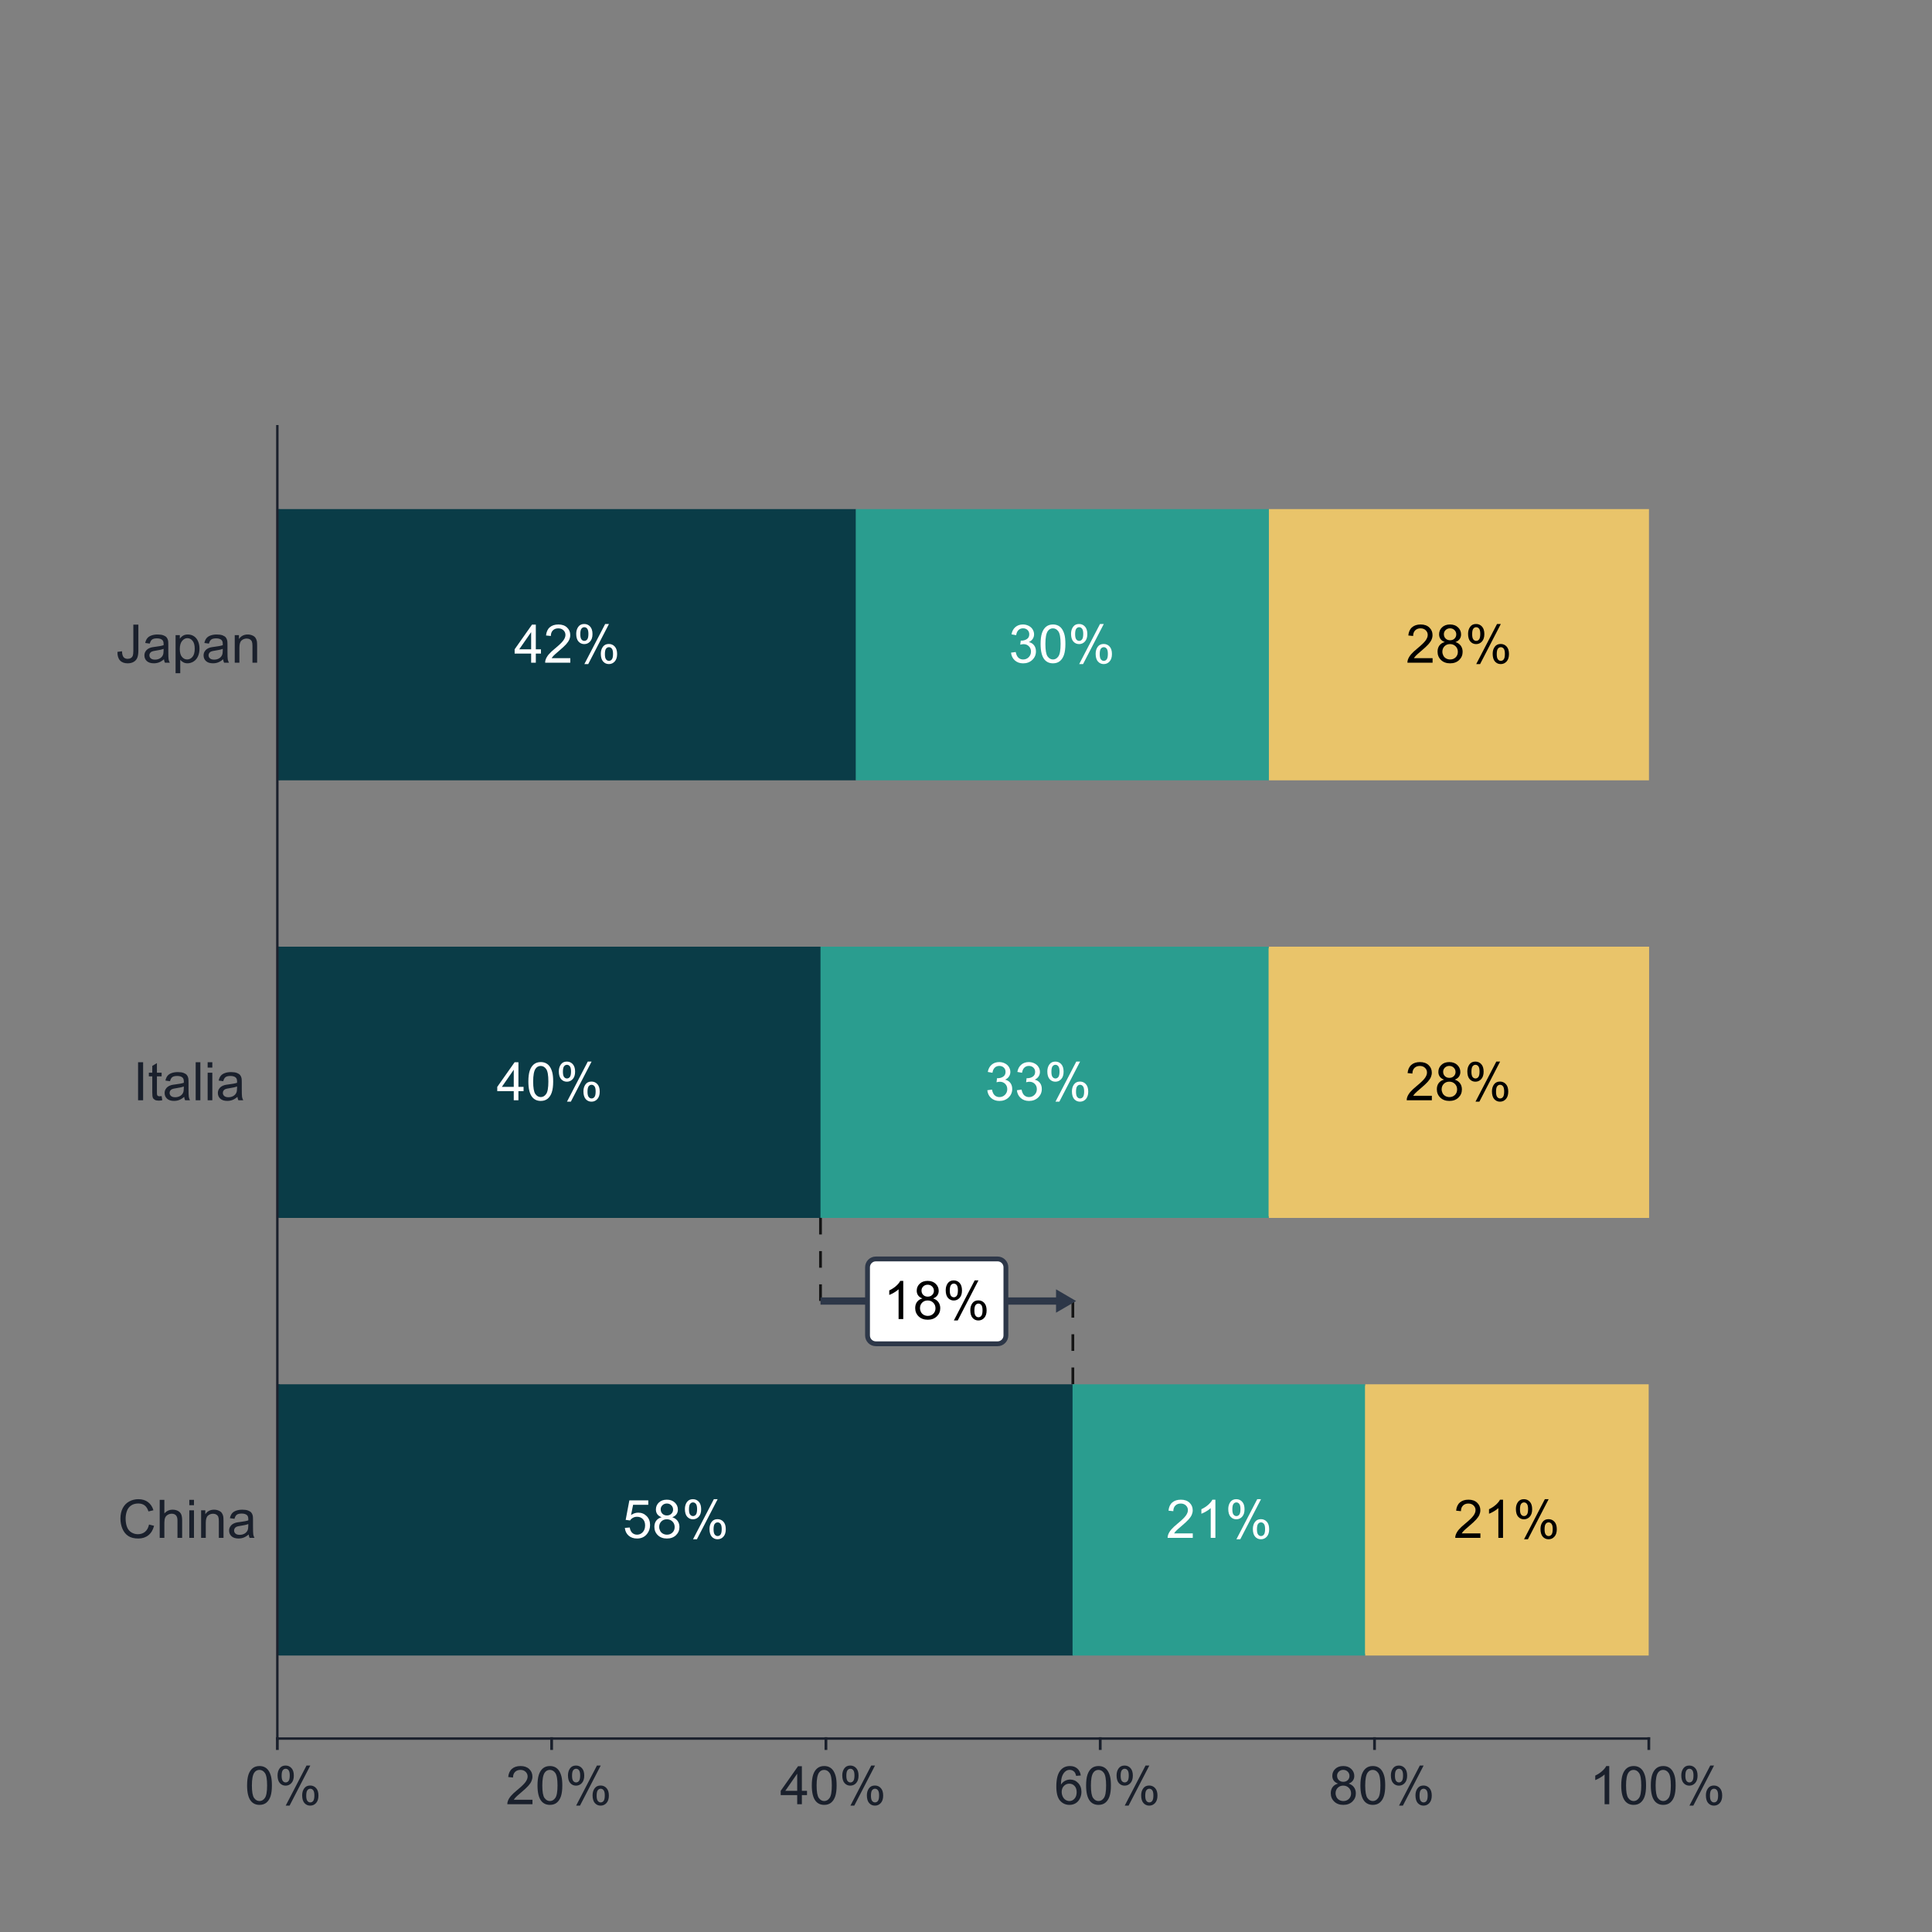 <svg width="800" height="800" viewBox="0 0 800 800" fill="none" xmlns="http://www.w3.org/2000/svg">
<rect x="0" y="0" width="800" height="800" fill="#808080" stroke="none"/>
<g clip-path="url(#clip0_1490_11475)">
<path d="M114.843 210.8H115.863V323.12H114.843V210.8Z" fill="#0A3C47"/>
<path d="M114.843 391.97H115.863V504.29H114.843V391.97Z" fill="#0A3C47"/>
<path d="M114.843 573.14H115.863V685.46H114.843V573.14Z" fill="#0A3C47"/>
<path d="M353.973 211.49H354.663V322.43H353.973V211.49Z" fill="#2A9D8F"/>
<path d="M339.423 392.66H340.113V503.6H339.423V392.66Z" fill="#2A9D8F"/>
<path d="M443.883 573.83H444.573V684.77H443.883V573.83Z" fill="#2A9D8F"/>
<path d="M525.033 211.49H525.723V322.43H525.033V211.49Z" fill="#E9C46A"/>
<path d="M524.973 392.66H525.663V503.6H524.973V392.66Z" fill="#E9C46A"/>
<path d="M565.053 573.83H565.743V684.77H565.053V573.83Z" fill="#E9C46A"/>
<path d="M114.843 176.39V719.9" stroke="#1A202C" stroke-linecap="square"/>
<path d="M115.623 210.8H354.423V323.12H115.623V210.8V210.8Z" fill="#0A3C47"/>
<path d="M115.623 392H339.843V504.32H115.623V392V392Z" fill="#0A3C47"/>
<path d="M115.623 573.2H444.333V685.52H115.623V573.2Z" fill="#0A3C47"/>
<path d="M354.423 210.8H525.483V323.12H354.423V210.8Z" fill="#2A9D8F"/>
<path d="M525.303 392H339.753V504.32H525.303V392Z" fill="#2A9D8F"/>
<path d="M444.123 573.2H565.263V685.52H444.123V573.2Z" fill="#2A9D8F"/>
<path d="M525.423 210.8H682.803V323.12H525.423V210.8Z" fill="#E9C46A"/>
<path d="M525.423 392H682.863V504.32H525.423V392V392Z" fill="#E9C46A"/>
<path d="M565.323 573.2H682.683V685.52H565.323V573.2Z" fill="#E9C46A"/>
<path d="M114.843 719.9V724.04" stroke="#1A202C" stroke-width="1.146" stroke-linecap="square"/>
<path d="M228.423 719.9V724.04" stroke="#1A202C" stroke-width="1.146" stroke-linecap="square"/>
<path d="M342.003 719.9V724.04" stroke="#1A202C" stroke-width="1.146" stroke-linecap="square"/>
<path d="M455.583 719.9V724.04" stroke="#1A202C" stroke-width="1.146" stroke-linecap="square"/>
<path d="M569.163 719.9V724.04" stroke="#1A202C" stroke-width="1.146" stroke-linecap="square"/>
<path d="M682.743 719.9V724.04" stroke="#1A202C" stroke-width="1.146" stroke-linecap="square"/>
<path d="M114.843 719.9H682.743" stroke="#1A202C" stroke-linecap="square"/>
<path d="M339.753 504.29V538.7" stroke="#141414" stroke-width="1.146" stroke-dasharray="6.88 6.88"/>
<path d="M444.243 538.73V573.14" stroke="#141414" stroke-width="1.146" stroke-dasharray="6.88 6.88"/>
<path d="M339.753 538.73H440.043" stroke="#2D3748" stroke-width="3"/>
<path fill-rule="evenodd" clip-rule="evenodd" d="M445.593 538.73L437.283 533.87V543.56L445.593 538.73Z" fill="#2D3748"/>
<path d="M413.073 521.3C414.963 521.3 416.523 522.83 416.523 524.75V552.98C416.523 554.87 414.993 556.43 413.073 556.43H362.673C360.783 556.43 359.223 554.9 359.223 552.98V524.75C359.223 522.86 360.753 521.3 362.673 521.3H413.073Z" fill="white" stroke="#2D3748" stroke-width="2"/>
<path d="M48.634 269.93L50.514 269.672C50.564 270.876 50.79 271.699 51.191 272.144C51.592 272.588 52.148 272.81 52.857 272.81C53.38 272.81 53.831 272.692 54.211 272.455C54.59 272.212 54.852 271.886 54.995 271.477C55.138 271.062 55.21 270.403 55.21 269.5V258.648H57.294V269.382C57.294 270.7 57.133 271.721 56.811 272.444C56.495 273.168 55.99 273.719 55.296 274.099C54.608 274.479 53.799 274.669 52.867 274.669C51.485 274.669 50.425 274.271 49.687 273.476C48.956 272.681 48.605 271.499 48.634 269.93Z" fill="#1A202C"/>
<path d="M67.899 272.992C67.183 273.601 66.492 274.031 65.826 274.282C65.166 274.532 64.457 274.658 63.698 274.658C62.444 274.658 61.481 274.353 60.808 273.745C60.134 273.129 59.798 272.344 59.798 271.391C59.798 270.833 59.923 270.324 60.174 269.866C60.432 269.4 60.765 269.028 61.173 268.748C61.589 268.469 62.054 268.258 62.57 268.114C62.95 268.014 63.523 267.917 64.289 267.824C65.851 267.638 67 267.416 67.738 267.158C67.745 266.893 67.749 266.725 67.749 266.653C67.749 265.865 67.566 265.31 67.201 264.988C66.707 264.551 65.972 264.332 64.998 264.332C64.088 264.332 63.415 264.493 62.978 264.816C62.548 265.131 62.23 265.693 62.022 266.503L60.131 266.245C60.303 265.435 60.586 264.783 60.98 264.289C61.374 263.788 61.943 263.405 62.688 263.139C63.433 262.867 64.296 262.731 65.278 262.731C66.252 262.731 67.043 262.846 67.652 263.075C68.261 263.304 68.709 263.594 68.995 263.945C69.282 264.289 69.482 264.726 69.597 265.256C69.661 265.586 69.694 266.18 69.694 267.04V269.619C69.694 271.417 69.733 272.555 69.812 273.035C69.898 273.508 70.062 273.963 70.306 274.4H68.286C68.085 273.999 67.957 273.53 67.899 272.992ZM67.738 268.673C67.036 268.96 65.983 269.203 64.579 269.404C63.784 269.518 63.222 269.647 62.892 269.79C62.563 269.934 62.308 270.145 62.129 270.424C61.95 270.697 61.861 271.001 61.861 271.338C61.861 271.853 62.054 272.283 62.441 272.627C62.835 272.971 63.408 273.143 64.16 273.143C64.905 273.143 65.568 272.982 66.148 272.659C66.728 272.33 67.154 271.882 67.427 271.316C67.634 270.879 67.738 270.235 67.738 269.382V268.673Z" fill="#1A202C"/>
<path d="M72.702 278.773V262.989H74.464V264.472C74.88 263.892 75.349 263.458 75.872 263.172C76.395 262.878 77.029 262.731 77.774 262.731C78.748 262.731 79.608 262.982 80.352 263.483C81.097 263.985 81.66 264.694 82.039 265.611C82.419 266.521 82.609 267.52 82.609 268.609C82.609 269.776 82.397 270.829 81.975 271.768C81.559 272.699 80.951 273.415 80.148 273.916C79.353 274.411 78.515 274.658 77.634 274.658C76.989 274.658 76.409 274.522 75.893 274.25C75.385 273.977 74.966 273.634 74.636 273.218V278.773H72.702ZM74.454 268.759C74.454 270.227 74.751 271.313 75.345 272.015C75.94 272.717 76.66 273.068 77.505 273.068C78.365 273.068 79.099 272.706 79.708 271.982C80.324 271.252 80.632 270.124 80.632 268.598C80.632 267.144 80.331 266.055 79.729 265.331C79.135 264.608 78.422 264.246 77.591 264.246C76.767 264.246 76.037 264.633 75.399 265.407C74.769 266.173 74.454 267.291 74.454 268.759Z" fill="#1A202C"/>
<path d="M92.397 272.992C91.681 273.601 90.99 274.031 90.323 274.282C89.665 274.532 88.955 274.658 88.196 274.658C86.942 274.658 85.979 274.353 85.306 273.745C84.632 273.129 84.296 272.344 84.296 271.391C84.296 270.833 84.421 270.324 84.672 269.866C84.93 269.4 85.263 269.028 85.671 268.748C86.087 268.469 86.552 268.258 87.068 268.114C87.448 268.014 88.021 267.917 88.787 267.824C90.349 267.638 91.498 267.416 92.236 267.158C92.243 266.893 92.247 266.725 92.247 266.653C92.247 265.865 92.064 265.31 91.699 264.988C91.205 264.551 90.47 264.332 89.496 264.332C88.587 264.332 87.913 264.493 87.476 264.816C87.046 265.131 86.728 265.693 86.52 266.503L84.629 266.245C84.801 265.435 85.084 264.783 85.478 264.289C85.872 263.788 86.441 263.405 87.186 263.139C87.931 262.867 88.794 262.731 89.776 262.731C90.75 262.731 91.541 262.846 92.15 263.075C92.759 263.304 93.207 263.594 93.493 263.945C93.78 264.289 93.98 264.726 94.095 265.256C94.159 265.586 94.192 266.18 94.192 267.04V269.619C94.192 271.417 94.231 272.555 94.31 273.035C94.396 273.508 94.561 273.963 94.804 274.4H92.784C92.584 273.999 92.455 273.53 92.397 272.992ZM92.236 268.673C91.534 268.96 90.481 269.203 89.077 269.404C88.282 269.518 87.72 269.647 87.39 269.79C87.061 269.934 86.806 270.145 86.627 270.424C86.448 270.697 86.359 271.001 86.359 271.338C86.359 271.853 86.552 272.283 86.939 272.627C87.333 272.971 87.906 273.143 88.658 273.143C89.403 273.143 90.066 272.982 90.646 272.659C91.226 272.33 91.652 271.882 91.924 271.316C92.132 270.879 92.236 270.235 92.236 269.382V268.673Z" fill="#1A202C"/>
<path d="M97.2 274.4V262.989H98.941V264.612C99.779 263.358 100.989 262.731 102.573 262.731C103.26 262.731 103.891 262.857 104.464 263.107C105.044 263.351 105.477 263.673 105.764 264.074C106.05 264.475 106.251 264.952 106.365 265.503C106.437 265.861 106.473 266.488 106.473 267.384V274.4H104.539V267.459C104.539 266.671 104.464 266.084 104.313 265.697C104.163 265.303 103.894 264.991 103.507 264.762C103.128 264.526 102.68 264.407 102.164 264.407C101.34 264.407 100.628 264.669 100.026 265.192C99.431 265.715 99.134 266.707 99.134 268.168V274.4H97.2Z" fill="#1A202C"/>
<path d="M57.176 455.6V439.848H59.261V455.6H57.176Z" fill="#1A202C"/>
<path d="M66.921 453.87L67.201 455.578C66.656 455.693 66.169 455.75 65.74 455.75C65.038 455.75 64.493 455.639 64.106 455.417C63.72 455.195 63.447 454.905 63.29 454.547C63.132 454.182 63.053 453.419 63.053 452.258V445.693H61.635V444.189H63.053V441.363L64.977 440.203V444.189H66.921V445.693H64.977V452.366C64.977 452.917 65.009 453.272 65.073 453.43C65.145 453.587 65.256 453.712 65.406 453.806C65.564 453.899 65.786 453.945 66.073 453.945C66.288 453.945 66.57 453.92 66.921 453.87Z" fill="#1A202C"/>
<path d="M76.269 454.192C75.553 454.801 74.862 455.231 74.196 455.482C73.537 455.732 72.828 455.858 72.068 455.858C70.815 455.858 69.851 455.553 69.178 454.945C68.505 454.328 68.168 453.544 68.168 452.591C68.168 452.033 68.293 451.524 68.544 451.066C68.802 450.6 69.135 450.228 69.543 449.948C69.959 449.669 70.424 449.458 70.94 449.314C71.32 449.214 71.893 449.117 72.659 449.024C74.221 448.838 75.371 448.616 76.108 448.358C76.115 448.093 76.119 447.925 76.119 447.853C76.119 447.065 75.936 446.51 75.571 446.188C75.077 445.751 74.343 445.532 73.368 445.532C72.459 445.532 71.785 445.693 71.348 446.016C70.918 446.331 70.6 446.893 70.392 447.703L68.501 447.445C68.673 446.635 68.956 445.983 69.35 445.489C69.744 444.988 70.313 444.604 71.058 444.339C71.803 444.067 72.666 443.931 73.648 443.931C74.622 443.931 75.413 444.046 76.022 444.275C76.631 444.504 77.079 444.794 77.365 445.145C77.652 445.489 77.853 445.926 77.967 446.456C78.032 446.786 78.064 447.38 78.064 448.24V450.819C78.064 452.616 78.103 453.755 78.182 454.235C78.268 454.708 78.433 455.163 78.676 455.6H76.656C76.456 455.199 76.327 454.73 76.269 454.192ZM76.108 449.873C75.406 450.16 74.353 450.403 72.949 450.604C72.154 450.718 71.592 450.847 71.262 450.99C70.933 451.134 70.679 451.345 70.499 451.624C70.32 451.897 70.231 452.201 70.231 452.538C70.231 453.053 70.424 453.483 70.811 453.827C71.205 454.171 71.778 454.343 72.53 454.343C73.275 454.343 73.938 454.182 74.518 453.859C75.098 453.53 75.525 453.082 75.797 452.516C76.004 452.079 76.108 451.435 76.108 450.582V449.873Z" fill="#1A202C"/>
<path d="M81.029 455.6V439.848H82.963V455.6H81.029Z" fill="#1A202C"/>
<path d="M85.983 442.072V439.848H87.917V442.072H85.983ZM85.983 455.6V444.189H87.917V455.6H85.983Z" fill="#1A202C"/>
<path d="M98.318 454.192C97.601 454.801 96.91 455.231 96.244 455.482C95.585 455.732 94.876 455.858 94.116 455.858C92.863 455.858 91.899 455.553 91.226 454.945C90.553 454.328 90.216 453.544 90.216 452.591C90.216 452.033 90.341 451.524 90.592 451.066C90.85 450.6 91.183 450.228 91.591 449.948C92.007 449.669 92.472 449.458 92.988 449.314C93.368 449.214 93.941 449.117 94.707 449.024C96.269 448.838 97.419 448.616 98.156 448.358C98.164 448.093 98.167 447.925 98.167 447.853C98.167 447.065 97.984 446.51 97.619 446.188C97.125 445.751 96.391 445.532 95.417 445.532C94.507 445.532 93.834 445.693 93.397 446.016C92.967 446.331 92.648 446.893 92.44 447.703L90.549 447.445C90.721 446.635 91.004 445.983 91.398 445.489C91.792 444.988 92.362 444.604 93.106 444.339C93.851 444.067 94.715 443.931 95.696 443.931C96.67 443.931 97.462 444.046 98.07 444.275C98.679 444.504 99.127 444.794 99.414 445.145C99.7 445.489 99.901 445.926 100.015 446.456C100.08 446.786 100.112 447.38 100.112 448.24V450.819C100.112 452.616 100.151 453.755 100.23 454.235C100.316 454.708 100.481 455.163 100.724 455.6H98.704C98.504 455.199 98.375 454.73 98.318 454.192ZM98.156 449.873C97.454 450.16 96.401 450.403 94.998 450.604C94.202 450.718 93.64 450.847 93.311 450.99C92.981 451.134 92.727 451.345 92.548 451.624C92.369 451.897 92.279 452.201 92.279 452.538C92.279 453.053 92.472 453.483 92.859 453.827C93.253 454.171 93.826 454.343 94.579 454.343C95.323 454.343 95.986 454.182 96.566 453.859C97.147 453.53 97.573 453.082 97.845 452.516C98.053 452.079 98.156 451.435 98.156 450.582V449.873Z" fill="#1A202C"/>
<path d="M61.711 631.277L63.795 631.804C63.359 633.516 62.571 634.823 61.432 635.726C60.3 636.621 58.914 637.069 57.273 637.069C55.576 637.069 54.193 636.725 53.126 636.037C52.066 635.342 51.256 634.339 50.698 633.029C50.146 631.718 49.87 630.31 49.87 628.806C49.87 627.166 50.182 625.736 50.805 624.519C51.435 623.294 52.327 622.366 53.481 621.736C54.641 621.098 55.916 620.78 57.306 620.78C58.882 620.78 60.207 621.181 61.281 621.983C62.356 622.785 63.104 623.913 63.527 625.368L61.475 625.851C61.109 624.705 60.579 623.87 59.885 623.348C59.19 622.825 58.316 622.563 57.263 622.563C56.052 622.563 55.039 622.853 54.222 623.434C53.413 624.014 52.843 624.795 52.514 625.776C52.184 626.75 52.019 627.757 52.019 628.795C52.019 630.135 52.213 631.306 52.599 632.309C52.993 633.304 53.602 634.049 54.426 634.544C55.25 635.038 56.142 635.285 57.102 635.285C58.269 635.285 59.258 634.948 60.067 634.275C60.877 633.602 61.425 632.602 61.711 631.277Z" fill="#1A202C"/>
<path d="M66.127 636.8V621.048H68.061V626.7C68.964 625.654 70.103 625.131 71.478 625.131C72.323 625.131 73.058 625.3 73.681 625.636C74.304 625.966 74.748 626.424 75.013 627.012C75.285 627.599 75.421 628.451 75.421 629.569V636.8H73.487V629.569C73.487 628.602 73.276 627.9 72.853 627.463C72.438 627.019 71.847 626.797 71.081 626.797C70.507 626.797 69.967 626.947 69.458 627.248C68.957 627.542 68.598 627.943 68.383 628.451C68.169 628.96 68.061 629.662 68.061 630.557V636.8H66.127Z" fill="#1A202C"/>
<path d="M78.387 623.272V621.048H80.321V623.272H78.387ZM78.387 636.8V625.389H80.321V636.8H78.387Z" fill="#1A202C"/>
<path d="M83.276 636.8V625.389H85.016V627.012C85.855 625.758 87.065 625.131 88.648 625.131C89.336 625.131 89.966 625.257 90.539 625.507C91.119 625.751 91.553 626.073 91.839 626.474C92.126 626.875 92.326 627.352 92.441 627.903C92.513 628.262 92.549 628.888 92.549 629.784V636.8H90.614V629.859C90.614 629.071 90.539 628.484 90.389 628.097C90.238 627.703 89.97 627.391 89.583 627.162C89.203 626.926 88.756 626.807 88.24 626.807C87.416 626.807 86.703 627.069 86.102 627.592C85.507 628.115 85.21 629.107 85.21 630.568V636.8H83.276Z" fill="#1A202C"/>
<path d="M102.971 635.392C102.255 636.001 101.563 636.431 100.897 636.682C100.238 636.933 99.529 637.058 98.77 637.058C97.516 637.058 96.553 636.753 95.879 636.145C95.206 635.529 94.869 634.744 94.869 633.791C94.869 633.233 94.995 632.724 95.245 632.266C95.503 631.8 95.836 631.428 96.245 631.148C96.66 630.869 97.126 630.658 97.641 630.514C98.021 630.414 98.594 630.317 99.361 630.224C100.922 630.038 102.072 629.816 102.81 629.558C102.817 629.293 102.82 629.125 102.82 629.053C102.82 628.265 102.638 627.71 102.272 627.388C101.778 626.951 101.044 626.732 100.07 626.732C99.16 626.732 98.487 626.893 98.05 627.216C97.62 627.531 97.301 628.093 97.094 628.903L95.202 628.645C95.374 627.835 95.657 627.183 96.051 626.689C96.445 626.188 97.015 625.805 97.76 625.539C98.505 625.267 99.368 625.131 100.349 625.131C101.323 625.131 102.115 625.246 102.724 625.475C103.333 625.704 103.78 625.994 104.067 626.345C104.353 626.689 104.554 627.126 104.669 627.656C104.733 627.986 104.765 628.58 104.765 629.44V632.019C104.765 633.817 104.805 634.956 104.883 635.435C104.969 635.908 105.134 636.363 105.378 636.8H103.358C103.157 636.399 103.028 635.93 102.971 635.392ZM102.81 631.073C102.108 631.36 101.055 631.603 99.651 631.804C98.856 631.918 98.293 632.047 97.964 632.191C97.634 632.334 97.38 632.545 97.201 632.824C97.022 633.097 96.932 633.401 96.932 633.738C96.932 634.254 97.126 634.683 97.513 635.027C97.906 635.371 98.48 635.543 99.232 635.543C99.977 635.543 100.639 635.382 101.219 635.059C101.8 634.73 102.226 634.282 102.498 633.716C102.706 633.279 102.81 632.635 102.81 631.782V631.073Z" fill="#1A202C"/>
<path d="M219.936 274.4V270.628H213.102V268.856L220.291 258.648H221.87V268.856H223.997V270.628H221.87V274.4H219.936ZM219.936 268.856V261.753L215.004 268.856H219.936Z" fill="white"/>
<path d="M236.15 272.541V274.4H225.738C225.724 273.934 225.799 273.487 225.964 273.057C226.229 272.348 226.651 271.649 227.232 270.961C227.819 270.274 228.664 269.479 229.767 268.576C231.479 267.172 232.636 266.062 233.238 265.245C233.84 264.422 234.14 263.644 234.14 262.914C234.14 262.147 233.865 261.503 233.313 260.98C232.769 260.45 232.056 260.185 231.175 260.185C230.244 260.185 229.499 260.464 228.94 261.023C228.381 261.581 228.098 262.355 228.091 263.343L226.103 263.139C226.24 261.657 226.752 260.528 227.64 259.755C228.528 258.974 229.721 258.584 231.218 258.584C232.729 258.584 233.926 259.003 234.807 259.841C235.688 260.679 236.128 261.717 236.128 262.957C236.128 263.587 235.999 264.207 235.741 264.815C235.484 265.424 235.054 266.065 234.452 266.739C233.858 267.412 232.865 268.336 231.476 269.511C230.315 270.485 229.57 271.148 229.241 271.499C228.911 271.843 228.639 272.19 228.424 272.541H236.15Z" fill="white"/>
<path d="M238.6 262.43C238.6 261.306 238.883 260.349 239.448 259.561C240.014 258.773 240.834 258.379 241.909 258.379C242.897 258.379 243.714 258.734 244.359 259.443C245.011 260.145 245.337 261.18 245.337 262.548C245.337 263.881 245.007 264.909 244.348 265.632C243.696 266.348 242.89 266.707 241.93 266.707C240.978 266.707 240.183 266.352 239.545 265.643C238.915 264.934 238.6 263.863 238.6 262.43ZM241.963 259.712C241.483 259.712 241.082 259.919 240.759 260.335C240.444 260.75 240.286 261.513 240.286 262.624C240.286 263.634 240.448 264.346 240.77 264.762C241.092 265.17 241.49 265.374 241.963 265.374C242.45 265.374 242.851 265.166 243.166 264.751C243.488 264.336 243.65 263.576 243.65 262.473C243.65 261.456 243.488 260.743 243.166 260.335C242.844 259.919 242.443 259.712 241.963 259.712ZM241.973 274.98L250.591 258.379H252.159L243.574 274.98H241.973ZM248.786 270.704C248.786 269.572 249.069 268.616 249.634 267.835C250.2 267.047 251.024 266.653 252.106 266.653C253.094 266.653 253.911 267.007 254.556 267.717C255.207 268.419 255.533 269.454 255.533 270.822C255.533 272.154 255.204 273.182 254.545 273.906C253.893 274.622 253.083 274.98 252.116 274.98C251.164 274.98 250.369 274.625 249.731 273.916C249.101 273.2 248.786 272.129 248.786 270.704ZM252.159 267.985C251.672 267.985 251.268 268.193 250.945 268.608C250.63 269.024 250.473 269.787 250.473 270.897C250.473 271.9 250.634 272.609 250.956 273.024C251.278 273.44 251.676 273.648 252.149 273.648C252.643 273.648 253.048 273.44 253.363 273.024C253.685 272.609 253.846 271.85 253.846 270.747C253.846 269.729 253.685 269.017 253.363 268.608C253.04 268.193 252.639 267.985 252.159 267.985Z" fill="white"/>
<path d="M418.647 270.242L420.581 269.984C420.803 271.08 421.179 271.871 421.709 272.358C422.246 272.838 422.898 273.078 423.665 273.078C424.574 273.078 425.341 272.763 425.964 272.133C426.595 271.502 426.91 270.722 426.91 269.79C426.91 268.902 426.62 268.171 426.039 267.598C425.459 267.018 424.721 266.728 423.826 266.728C423.461 266.728 423.006 266.8 422.461 266.943L422.676 265.245C422.805 265.26 422.909 265.267 422.988 265.267C423.812 265.267 424.553 265.052 425.212 264.622C425.871 264.192 426.201 263.53 426.201 262.634C426.201 261.925 425.961 261.338 425.481 260.872C425.001 260.407 424.381 260.174 423.622 260.174C422.87 260.174 422.243 260.41 421.741 260.883C421.24 261.356 420.918 262.065 420.774 263.01L418.84 262.667C419.077 261.37 419.614 260.367 420.452 259.658C421.29 258.942 422.332 258.584 423.579 258.584C424.438 258.584 425.23 258.77 425.953 259.142C426.677 259.508 427.228 260.009 427.608 260.647C427.995 261.284 428.188 261.961 428.188 262.677C428.188 263.358 428.006 263.977 427.64 264.536C427.275 265.095 426.734 265.539 426.018 265.868C426.949 266.083 427.673 266.531 428.188 267.212C428.704 267.885 428.962 268.73 428.962 269.747C428.962 271.123 428.461 272.29 427.458 273.25C426.455 274.203 425.187 274.679 423.654 274.679C422.272 274.679 421.122 274.267 420.205 273.444C419.295 272.62 418.776 271.552 418.647 270.242Z" fill="white"/>
<path d="M430.885 266.631C430.885 264.769 431.075 263.272 431.455 262.14C431.842 261.001 432.411 260.124 433.163 259.508C433.922 258.892 434.875 258.584 436.021 258.584C436.866 258.584 437.608 258.755 438.245 259.099C438.883 259.436 439.409 259.927 439.825 260.571C440.24 261.209 440.566 261.99 440.803 262.914C441.039 263.831 441.157 265.07 441.157 266.631C441.157 268.479 440.967 269.973 440.588 271.112C440.208 272.244 439.639 273.121 438.879 273.744C438.127 274.36 437.174 274.668 436.021 274.668C434.503 274.668 433.31 274.124 432.443 273.035C431.405 271.724 430.885 269.59 430.885 266.631ZM432.873 266.631C432.873 269.217 433.174 270.94 433.776 271.8C434.384 272.652 435.133 273.078 436.021 273.078C436.909 273.078 437.654 272.648 438.256 271.789C438.865 270.929 439.169 269.21 439.169 266.631C439.169 264.038 438.865 262.316 438.256 261.463C437.654 260.611 436.902 260.185 436 260.185C435.112 260.185 434.402 260.561 433.872 261.313C433.206 262.273 432.873 264.045 432.873 266.631Z" fill="white"/>
<path d="M443.5 262.43C443.5 261.306 443.783 260.349 444.348 259.561C444.914 258.773 445.734 258.379 446.809 258.379C447.797 258.379 448.614 258.734 449.259 259.443C449.911 260.145 450.237 261.18 450.237 262.548C450.237 263.881 449.907 264.909 449.248 265.632C448.596 266.348 447.79 266.707 446.83 266.707C445.878 266.707 445.083 266.352 444.445 265.643C443.815 264.934 443.5 263.863 443.5 262.43ZM446.863 259.712C446.383 259.712 445.982 259.919 445.659 260.335C445.344 260.75 445.186 261.513 445.186 262.624C445.186 263.634 445.348 264.346 445.67 264.762C445.992 265.17 446.39 265.374 446.863 265.374C447.35 265.374 447.751 265.166 448.066 264.751C448.388 264.336 448.55 263.576 448.55 262.473C448.55 261.456 448.388 260.743 448.066 260.335C447.744 259.919 447.343 259.712 446.863 259.712ZM446.873 274.98L455.491 258.379H457.059L448.474 274.98H446.873ZM453.686 270.704C453.686 269.572 453.969 268.616 454.534 267.835C455.1 267.047 455.924 266.653 457.006 266.653C457.994 266.653 458.811 267.007 459.456 267.717C460.107 268.419 460.433 269.454 460.433 270.822C460.433 272.154 460.104 273.182 459.445 273.906C458.793 274.622 457.983 274.98 457.016 274.98C456.064 274.98 455.269 274.625 454.631 273.916C454.001 273.2 453.686 272.129 453.686 270.704ZM457.059 267.985C456.572 267.985 456.168 268.193 455.845 268.608C455.53 269.024 455.373 269.787 455.373 270.897C455.373 271.9 455.534 272.609 455.856 273.024C456.178 273.44 456.576 273.648 457.049 273.648C457.543 273.648 457.948 273.44 458.263 273.024C458.585 272.609 458.746 271.85 458.746 270.747C458.746 269.729 458.585 269.017 458.263 268.608C457.941 268.193 457.539 267.985 457.059 267.985Z" fill="white"/>
<path d="M593.201 272.541V274.4H582.789C582.775 273.934 582.85 273.487 583.015 273.057C583.28 272.348 583.703 271.649 584.283 270.961C584.87 270.274 585.715 269.479 586.819 268.576C588.531 267.172 589.687 266.062 590.289 265.245C590.891 264.422 591.192 263.644 591.192 262.914C591.192 262.147 590.916 261.503 590.364 260.98C589.82 260.45 589.107 260.185 588.226 260.185C587.295 260.185 586.55 260.464 585.991 261.023C585.433 261.581 585.15 262.355 585.142 263.343L583.155 263.139C583.291 261.657 583.803 260.528 584.691 259.755C585.579 258.974 586.772 258.584 588.269 258.584C589.781 258.584 590.977 259.003 591.858 259.841C592.739 260.679 593.179 261.717 593.179 262.957C593.179 263.587 593.051 264.207 592.793 264.815C592.535 265.424 592.105 266.065 591.503 266.739C590.909 267.412 589.917 268.336 588.527 269.511C587.367 270.485 586.622 271.148 586.292 271.499C585.963 271.843 585.69 272.19 585.475 272.541H593.201Z" fill="black"/>
<path d="M598.262 265.858C597.459 265.564 596.865 265.145 596.478 264.601C596.091 264.056 595.898 263.404 595.898 262.645C595.898 261.499 596.31 260.536 597.134 259.755C597.957 258.974 599.053 258.584 600.421 258.584C601.797 258.584 602.903 258.985 603.742 259.787C604.58 260.582 604.999 261.553 604.999 262.699C604.999 263.429 604.805 264.067 604.418 264.611C604.039 265.149 603.459 265.564 602.678 265.858C603.645 266.173 604.379 266.681 604.88 267.383C605.389 268.085 605.643 268.924 605.643 269.898C605.643 271.244 605.167 272.376 604.214 273.293C603.262 274.21 602.008 274.668 600.454 274.668C598.899 274.668 597.646 274.21 596.693 273.293C595.74 272.369 595.264 271.219 595.264 269.844C595.264 268.82 595.522 267.964 596.038 267.276C596.56 266.581 597.302 266.108 598.262 265.858ZM597.875 262.581C597.875 263.326 598.115 263.934 598.595 264.407C599.075 264.88 599.698 265.116 600.464 265.116C601.209 265.116 601.818 264.884 602.291 264.418C602.771 263.945 603.011 263.369 603.011 262.688C603.011 261.979 602.764 261.384 602.269 260.904C601.782 260.417 601.174 260.174 600.443 260.174C599.705 260.174 599.093 260.41 598.606 260.883C598.118 261.356 597.875 261.922 597.875 262.581ZM597.252 269.855C597.252 270.406 597.381 270.94 597.639 271.456C597.904 271.971 598.294 272.373 598.81 272.659C599.325 272.939 599.881 273.078 600.475 273.078C601.399 273.078 602.162 272.781 602.764 272.186C603.365 271.592 603.666 270.836 603.666 269.919C603.666 268.988 603.355 268.218 602.732 267.609C602.115 267 601.342 266.696 600.411 266.696C599.501 266.696 598.745 266.997 598.144 267.598C597.549 268.2 597.252 268.952 597.252 269.855Z" fill="black"/>
<path d="M607.9 262.43C607.9 261.306 608.183 260.349 608.749 259.561C609.314 258.773 610.135 258.379 611.209 258.379C612.198 258.379 613.014 258.734 613.659 259.443C614.311 260.145 614.637 261.18 614.637 262.548C614.637 263.881 614.307 264.909 613.648 265.632C612.996 266.348 612.19 266.707 611.231 266.707C610.278 266.707 609.483 266.352 608.845 265.643C608.215 264.934 607.9 263.863 607.9 262.43ZM611.263 259.712C610.783 259.712 610.382 259.919 610.059 260.335C609.744 260.75 609.587 261.513 609.587 262.624C609.587 263.634 609.748 264.346 610.07 264.762C610.392 265.17 610.79 265.374 611.263 265.374C611.75 265.374 612.151 265.166 612.466 264.751C612.789 264.336 612.95 263.576 612.95 262.473C612.95 261.456 612.789 260.743 612.466 260.335C612.144 259.919 611.743 259.712 611.263 259.712ZM611.274 274.98L619.891 258.379H621.46L612.875 274.98H611.274ZM618.086 270.704C618.086 269.572 618.369 268.616 618.935 267.835C619.5 267.047 620.324 266.653 621.406 266.653C622.394 266.653 623.211 267.007 623.856 267.717C624.507 268.419 624.833 269.454 624.833 270.822C624.833 272.154 624.504 273.182 623.845 273.906C623.193 274.622 622.384 274.98 621.417 274.98C620.464 274.98 619.669 274.625 619.031 273.916C618.401 273.2 618.086 272.129 618.086 270.704ZM621.46 267.985C620.972 267.985 620.568 268.193 620.245 268.608C619.93 269.024 619.773 269.787 619.773 270.897C619.773 271.9 619.934 272.609 620.256 273.024C620.578 273.44 620.976 273.648 621.449 273.648C621.943 273.648 622.348 273.44 622.663 273.024C622.985 272.609 623.146 271.85 623.146 270.747C623.146 269.729 622.985 269.017 622.663 268.608C622.341 268.193 621.939 267.985 621.46 267.985Z" fill="black"/>
<path d="M212.736 455.6V451.829H205.902V450.056L213.091 439.848H214.67V450.056H216.798V451.829H214.67V455.6H212.736ZM212.736 450.056V442.953L207.804 450.056H212.736Z" fill="white"/>
<path d="M218.785 447.832C218.785 445.969 218.975 444.472 219.355 443.34C219.742 442.201 220.311 441.324 221.063 440.708C221.822 440.092 222.775 439.784 223.921 439.784C224.767 439.784 225.508 439.956 226.145 440.299C226.783 440.636 227.309 441.127 227.725 441.772C228.14 442.409 228.466 443.19 228.703 444.114C228.939 445.031 229.057 446.27 229.057 447.832C229.057 449.68 228.867 451.173 228.488 452.312C228.108 453.444 227.539 454.321 226.779 454.945C226.027 455.561 225.075 455.869 223.921 455.869C222.403 455.869 221.21 455.324 220.343 454.235C219.305 452.925 218.785 450.79 218.785 447.832ZM220.773 447.832C220.773 450.417 221.074 452.14 221.676 453C222.284 453.852 223.033 454.278 223.921 454.278C224.809 454.278 225.554 453.849 226.156 452.989C226.765 452.129 227.069 450.41 227.069 447.832C227.069 445.238 226.765 443.516 226.156 442.663C225.554 441.811 224.802 441.385 223.9 441.385C223.012 441.385 222.302 441.761 221.772 442.513C221.106 443.473 220.773 445.246 220.773 447.832Z" fill="white"/>
<path d="M231.4 443.63C231.4 442.506 231.683 441.549 232.248 440.762C232.814 439.974 233.635 439.58 234.709 439.58C235.697 439.58 236.514 439.934 237.159 440.643C237.811 441.345 238.137 442.38 238.137 443.749C238.137 445.081 237.807 446.109 237.148 446.832C236.496 447.549 235.69 447.907 234.73 447.907C233.778 447.907 232.983 447.552 232.345 446.843C231.715 446.134 231.4 445.063 231.4 443.63ZM234.763 440.912C234.283 440.912 233.882 441.12 233.559 441.535C233.244 441.951 233.087 442.713 233.087 443.824C233.087 444.834 233.248 445.547 233.57 445.962C233.892 446.37 234.29 446.574 234.763 446.574C235.25 446.574 235.651 446.367 235.966 445.951C236.288 445.536 236.45 444.776 236.45 443.673C236.45 442.656 236.288 441.943 235.966 441.535C235.644 441.12 235.243 440.912 234.763 440.912ZM234.773 456.18L243.391 439.58H244.959L236.374 456.18H234.773ZM241.586 451.904C241.586 450.772 241.869 449.816 242.434 449.035C243 448.247 243.824 447.853 244.906 447.853C245.894 447.853 246.711 448.208 247.356 448.917C248.007 449.619 248.333 450.654 248.333 452.022C248.333 453.354 248.004 454.382 247.345 455.106C246.693 455.822 245.883 456.18 244.916 456.18C243.964 456.18 243.169 455.826 242.531 455.117C241.901 454.4 241.586 453.329 241.586 451.904ZM244.959 449.185C244.472 449.185 244.068 449.393 243.745 449.809C243.43 450.224 243.273 450.987 243.273 452.097C243.273 453.1 243.434 453.809 243.756 454.225C244.078 454.64 244.476 454.848 244.949 454.848C245.443 454.848 245.848 454.64 246.163 454.225C246.485 453.809 246.646 453.05 246.646 451.947C246.646 450.93 246.485 450.217 246.163 449.809C245.841 449.393 245.439 449.185 244.959 449.185Z" fill="white"/>
<path d="M408.825 451.442L410.759 451.184C410.981 452.28 411.357 453.071 411.887 453.559C412.424 454.038 413.076 454.278 413.842 454.278C414.752 454.278 415.519 453.963 416.142 453.333C416.772 452.703 417.087 451.922 417.087 450.991C417.087 450.102 416.797 449.372 416.217 448.799C415.637 448.218 414.899 447.928 414.004 447.928C413.638 447.928 413.183 448 412.639 448.143L412.854 446.445C412.983 446.46 413.087 446.467 413.166 446.467C413.989 446.467 414.731 446.252 415.39 445.822C416.049 445.393 416.378 444.73 416.378 443.835C416.378 443.125 416.138 442.538 415.658 442.072C415.178 441.607 414.559 441.374 413.8 441.374C413.047 441.374 412.421 441.61 411.919 442.083C411.418 442.556 411.095 443.265 410.952 444.211L409.018 443.867C409.254 442.57 409.792 441.567 410.63 440.858C411.468 440.142 412.51 439.784 413.757 439.784C414.616 439.784 415.408 439.97 416.131 440.342C416.855 440.708 417.406 441.209 417.786 441.847C418.173 442.484 418.366 443.161 418.366 443.877C418.366 444.558 418.183 445.178 417.818 445.736C417.453 446.295 416.912 446.739 416.196 447.069C417.127 447.284 417.85 447.731 418.366 448.412C418.882 449.085 419.14 449.93 419.14 450.948C419.14 452.323 418.638 453.49 417.635 454.45C416.633 455.403 415.365 455.879 413.832 455.879C412.449 455.879 411.3 455.468 410.383 454.644C409.473 453.82 408.954 452.753 408.825 451.442Z" fill="white"/>
<path d="M421.074 451.442L423.008 451.184C423.23 452.28 423.606 453.071 424.136 453.559C424.673 454.038 425.325 454.278 426.091 454.278C427.001 454.278 427.768 453.963 428.391 453.333C429.021 452.703 429.336 451.922 429.336 450.991C429.336 450.102 429.046 449.372 428.466 448.799C427.886 448.218 427.148 447.928 426.253 447.928C425.887 447.928 425.432 448 424.888 448.143L425.103 446.445C425.232 446.46 425.336 446.467 425.415 446.467C426.238 446.467 426.98 446.252 427.639 445.822C428.298 445.393 428.627 444.73 428.627 443.835C428.627 443.125 428.387 442.538 427.907 442.072C427.427 441.607 426.808 441.374 426.049 441.374C425.296 441.374 424.67 441.61 424.168 442.083C423.667 442.556 423.344 443.265 423.201 444.211L421.267 443.867C421.503 442.57 422.041 441.567 422.879 440.858C423.717 440.142 424.759 439.784 426.006 439.784C426.865 439.784 427.657 439.97 428.38 440.342C429.104 440.708 429.655 441.209 430.035 441.847C430.422 442.484 430.615 443.161 430.615 443.877C430.615 444.558 430.432 445.178 430.067 445.736C429.702 446.295 429.161 446.739 428.445 447.069C429.376 447.284 430.099 447.731 430.615 448.412C431.131 449.085 431.389 449.93 431.389 450.948C431.389 452.323 430.887 453.49 429.884 454.45C428.882 455.403 427.614 455.879 426.081 455.879C424.698 455.879 423.549 455.468 422.632 454.644C421.722 453.82 421.203 452.753 421.074 451.442Z" fill="white"/>
<path d="M433.677 443.63C433.677 442.506 433.96 441.549 434.526 440.762C435.092 439.974 435.912 439.58 436.987 439.58C437.975 439.58 438.792 439.934 439.436 440.643C440.088 441.345 440.414 442.38 440.414 443.749C440.414 445.081 440.085 446.109 439.426 446.832C438.774 447.549 437.968 447.907 437.008 447.907C436.055 447.907 435.26 447.552 434.623 446.843C433.992 446.134 433.677 445.063 433.677 443.63ZM437.04 440.912C436.56 440.912 436.159 441.12 435.837 441.535C435.522 441.951 435.364 442.713 435.364 443.824C435.364 444.834 435.525 445.547 435.848 445.962C436.17 446.37 436.568 446.574 437.04 446.574C437.527 446.574 437.929 446.367 438.244 445.951C438.566 445.536 438.727 444.776 438.727 443.673C438.727 442.656 438.566 441.943 438.244 441.535C437.921 441.12 437.52 440.912 437.04 440.912ZM437.051 456.18L445.668 439.58H447.237L438.652 456.18H437.051ZM443.863 451.904C443.863 450.772 444.146 449.816 444.712 449.035C445.278 448.247 446.102 447.853 447.183 447.853C448.172 447.853 448.989 448.208 449.633 448.917C450.285 449.619 450.611 450.654 450.611 452.022C450.611 453.354 450.281 454.382 449.622 455.106C448.971 455.822 448.161 456.18 447.194 456.18C446.241 456.18 445.446 455.826 444.809 455.117C444.178 454.4 443.863 453.329 443.863 451.904ZM447.237 449.185C446.75 449.185 446.345 449.393 446.023 449.809C445.708 450.224 445.55 450.987 445.55 452.097C445.55 453.1 445.711 453.809 446.034 454.225C446.356 454.64 446.754 454.848 447.226 454.848C447.721 454.848 448.125 454.64 448.441 454.225C448.763 453.809 448.924 453.05 448.924 451.947C448.924 450.93 448.763 450.217 448.441 449.809C448.118 449.393 447.717 449.185 447.237 449.185Z" fill="white"/>
<path d="M592.901 453.741V455.6H582.489C582.475 455.134 582.55 454.687 582.715 454.257C582.98 453.548 583.402 452.849 583.983 452.162C584.57 451.474 585.415 450.679 586.518 449.776C588.23 448.372 589.387 447.262 589.989 446.445C590.591 445.622 590.891 444.845 590.891 444.114C590.891 443.347 590.616 442.703 590.064 442.18C589.52 441.65 588.807 441.385 587.926 441.385C586.995 441.385 586.25 441.664 585.691 442.223C585.132 442.782 584.849 443.555 584.842 444.544L582.854 444.34C582.99 442.857 583.503 441.729 584.391 440.955C585.279 440.174 586.472 439.784 587.969 439.784C589.48 439.784 590.677 440.203 591.558 441.041C592.439 441.879 592.879 442.918 592.879 444.157C592.879 444.787 592.75 445.407 592.492 446.016C592.235 446.625 591.805 447.266 591.203 447.939C590.608 448.612 589.616 449.536 588.227 450.711C587.066 451.685 586.321 452.348 585.992 452.699C585.662 453.043 585.39 453.39 585.175 453.741H592.901Z" fill="black"/>
<path d="M597.961 447.058C597.159 446.764 596.565 446.345 596.178 445.801C595.791 445.256 595.598 444.605 595.598 443.845C595.598 442.699 596.009 441.736 596.833 440.955C597.657 440.174 598.753 439.784 600.121 439.784C601.496 439.784 602.603 440.185 603.441 440.987C604.279 441.782 604.698 442.753 604.698 443.899C604.698 444.63 604.505 445.267 604.118 445.812C603.739 446.349 603.158 446.764 602.378 447.058C603.345 447.373 604.079 447.882 604.58 448.584C605.089 449.286 605.343 450.124 605.343 451.098C605.343 452.445 604.867 453.576 603.914 454.493C602.961 455.41 601.708 455.869 600.153 455.869C598.599 455.869 597.345 455.41 596.393 454.493C595.44 453.569 594.964 452.42 594.964 451.044C594.964 450.02 595.222 449.164 595.737 448.476C596.26 447.781 597.002 447.309 597.961 447.058ZM597.575 443.781C597.575 444.526 597.815 445.135 598.295 445.607C598.774 446.08 599.398 446.317 600.164 446.317C600.909 446.317 601.518 446.084 601.991 445.618C602.471 445.145 602.711 444.569 602.711 443.888C602.711 443.179 602.463 442.585 601.969 442.105C601.482 441.618 600.873 441.374 600.143 441.374C599.405 441.374 598.792 441.61 598.305 442.083C597.818 442.556 597.575 443.122 597.575 443.781ZM596.951 451.055C596.951 451.607 597.08 452.14 597.338 452.656C597.603 453.172 597.994 453.573 598.509 453.859C599.025 454.139 599.58 454.278 600.175 454.278C601.099 454.278 601.862 453.981 602.463 453.387C603.065 452.792 603.366 452.036 603.366 451.119C603.366 450.188 603.054 449.418 602.431 448.809C601.815 448.2 601.042 447.896 600.11 447.896C599.201 447.896 598.445 448.197 597.843 448.799C597.249 449.4 596.951 450.152 596.951 451.055Z" fill="black"/>
<path d="M607.599 443.63C607.599 442.506 607.882 441.549 608.448 440.762C609.014 439.974 609.834 439.58 610.909 439.58C611.897 439.58 612.714 439.934 613.359 440.643C614.011 441.345 614.336 442.38 614.336 443.749C614.336 445.081 614.007 446.109 613.348 446.832C612.696 447.549 611.89 447.907 610.93 447.907C609.978 447.907 609.183 447.552 608.545 446.843C607.915 446.134 607.599 445.063 607.599 443.63ZM610.963 440.912C610.483 440.912 610.082 441.12 609.759 441.535C609.444 441.951 609.286 442.713 609.286 443.824C609.286 444.834 609.448 445.547 609.77 445.962C610.092 446.37 610.49 446.574 610.963 446.574C611.45 446.574 611.851 446.367 612.166 445.951C612.488 445.536 612.65 444.776 612.65 443.673C612.65 442.656 612.488 441.943 612.166 441.535C611.844 441.12 611.443 440.912 610.963 440.912ZM610.973 456.18L619.591 439.58H621.159L612.574 456.18H610.973ZM617.786 451.904C617.786 450.772 618.068 449.816 618.634 449.035C619.2 448.247 620.024 447.853 621.106 447.853C622.094 447.853 622.911 448.208 623.555 448.917C624.207 449.619 624.533 450.654 624.533 452.022C624.533 453.354 624.204 454.382 623.545 455.106C622.893 455.822 622.083 456.18 621.116 456.18C620.164 456.18 619.369 455.826 618.731 455.117C618.101 454.4 617.786 453.329 617.786 451.904ZM621.159 449.185C620.672 449.185 620.268 449.393 619.945 449.809C619.63 450.224 619.472 450.987 619.472 452.097C619.472 453.1 619.634 453.809 619.956 454.225C620.278 454.64 620.676 454.848 621.149 454.848C621.643 454.848 622.048 454.64 622.363 454.225C622.685 453.809 622.846 453.05 622.846 451.947C622.846 450.93 622.685 450.217 622.363 449.809C622.04 449.393 621.639 449.185 621.159 449.185Z" fill="black"/>
<path d="M258.736 632.674L260.767 632.502C260.918 633.491 261.265 634.236 261.809 634.737C262.361 635.231 263.023 635.478 263.797 635.478C264.728 635.478 265.516 635.127 266.161 634.425C266.806 633.723 267.128 632.792 267.128 631.632C267.128 630.529 266.816 629.658 266.193 629.021C265.577 628.383 264.768 628.064 263.765 628.064C263.142 628.064 262.579 628.208 262.078 628.494C261.577 628.774 261.183 629.139 260.896 629.59L259.08 629.354L260.606 621.263H268.439V623.111H262.153L261.304 627.345C262.25 626.686 263.242 626.356 264.281 626.356C265.656 626.356 266.816 626.832 267.762 627.785C268.707 628.738 269.18 629.963 269.18 631.46C269.18 632.885 268.765 634.117 267.934 635.156C266.924 636.431 265.545 637.069 263.797 637.069C262.364 637.069 261.193 636.667 260.284 635.865C259.381 635.063 258.865 633.999 258.736 632.674Z" fill="white"/>
<path d="M273.962 628.258C273.159 627.964 272.565 627.545 272.178 627.001C271.791 626.456 271.598 625.805 271.598 625.045C271.598 623.899 272.01 622.936 272.833 622.155C273.657 621.374 274.753 620.984 276.121 620.984C277.497 620.984 278.603 621.385 279.441 622.187C280.28 622.982 280.699 623.953 280.699 625.099C280.699 625.83 280.505 626.467 280.118 627.012C279.739 627.549 279.158 627.964 278.378 628.258C279.345 628.573 280.079 629.082 280.58 629.784C281.089 630.486 281.343 631.324 281.343 632.298C281.343 633.645 280.867 634.776 279.914 635.693C278.962 636.61 277.708 637.069 276.154 637.069C274.599 637.069 273.346 636.61 272.393 635.693C271.44 634.769 270.964 633.62 270.964 632.244C270.964 631.22 271.222 630.364 271.737 629.676C272.26 628.981 273.002 628.509 273.962 628.258ZM273.575 624.981C273.575 625.726 273.815 626.335 274.295 626.807C274.775 627.28 275.398 627.517 276.164 627.517C276.909 627.517 277.518 627.284 277.991 626.818C278.471 626.345 278.711 625.769 278.711 625.088C278.711 624.379 278.464 623.784 277.969 623.305C277.482 622.817 276.873 622.574 276.143 622.574C275.405 622.574 274.793 622.81 274.305 623.283C273.818 623.756 273.575 624.322 273.575 624.981ZM272.952 632.255C272.952 632.807 273.081 633.34 273.338 633.856C273.603 634.372 273.994 634.773 274.51 635.059C275.025 635.339 275.58 635.478 276.175 635.478C277.099 635.478 277.862 635.181 278.464 634.587C279.065 633.992 279.366 633.236 279.366 632.319C279.366 631.388 279.055 630.618 278.431 630.009C277.815 629.4 277.042 629.096 276.111 629.096C275.201 629.096 274.445 629.397 273.843 629.999C273.249 630.6 272.952 631.352 272.952 632.255Z" fill="white"/>
<path d="M283.6 624.83C283.6 623.706 283.883 622.749 284.448 621.961C285.014 621.174 285.835 620.78 286.909 620.78C287.898 620.78 288.714 621.134 289.359 621.843C290.011 622.545 290.337 623.58 290.337 624.949C290.337 626.281 290.007 627.309 289.348 628.032C288.696 628.749 287.89 629.107 286.931 629.107C285.978 629.107 285.183 628.752 284.545 628.043C283.915 627.334 283.6 626.263 283.6 624.83ZM286.963 622.112C286.483 622.112 286.082 622.32 285.759 622.735C285.444 623.151 285.287 623.913 285.287 625.024C285.287 626.034 285.448 626.746 285.77 627.162C286.092 627.57 286.49 627.774 286.963 627.774C287.45 627.774 287.851 627.567 288.166 627.151C288.489 626.736 288.65 625.976 288.65 624.873C288.65 623.856 288.489 623.143 288.166 622.735C287.844 622.32 287.443 622.112 286.963 622.112ZM286.973 637.38L295.591 620.78H297.16L288.574 637.38H286.973ZM293.786 633.104C293.786 631.972 294.069 631.016 294.634 630.235C295.2 629.447 296.024 629.053 297.106 629.053C298.094 629.053 298.911 629.408 299.556 630.117C300.207 630.819 300.533 631.854 300.533 633.222C300.533 634.554 300.204 635.582 299.545 636.306C298.893 637.022 298.084 637.38 297.117 637.38C296.164 637.38 295.369 637.026 294.731 636.316C294.101 635.6 293.786 634.529 293.786 633.104ZM297.16 630.385C296.672 630.385 296.268 630.593 295.945 631.009C295.63 631.424 295.473 632.187 295.473 633.297C295.473 634.3 295.634 635.009 295.956 635.425C296.278 635.84 296.676 636.048 297.149 636.048C297.643 636.048 298.048 635.84 298.363 635.425C298.685 635.009 298.846 634.25 298.846 633.147C298.846 632.13 298.685 631.417 298.363 631.009C298.041 630.593 297.639 630.385 297.16 630.385Z" fill="white"/>
<path d="M493.901 634.941V636.8H483.489C483.475 636.334 483.55 635.887 483.715 635.457C483.98 634.748 484.402 634.049 484.983 633.362C485.57 632.674 486.415 631.879 487.518 630.976C489.23 629.572 490.387 628.462 490.989 627.645C491.591 626.822 491.891 626.044 491.891 625.314C491.891 624.547 491.616 623.903 491.064 623.38C490.52 622.85 489.807 622.585 488.926 622.585C487.995 622.585 487.25 622.864 486.691 623.423C486.132 623.981 485.849 624.755 485.842 625.744L483.854 625.539C483.99 624.057 484.503 622.928 485.391 622.155C486.279 621.374 487.472 620.984 488.969 620.984C490.48 620.984 491.677 621.403 492.558 622.241C493.439 623.079 493.879 624.118 493.879 625.357C493.879 625.987 493.75 626.607 493.492 627.216C493.235 627.825 492.805 628.466 492.203 629.139C491.608 629.812 490.616 630.736 489.227 631.911C488.066 632.885 487.321 633.548 486.992 633.899C486.662 634.243 486.39 634.59 486.175 634.941H493.901Z" fill="white"/>
<path d="M503.27 636.8H501.336V624.476C500.87 624.92 500.258 625.364 499.499 625.808C498.747 626.252 498.07 626.585 497.468 626.807V624.938C498.55 624.429 499.495 623.813 500.305 623.09C501.114 622.366 501.687 621.664 502.024 620.984H503.27V636.8Z" fill="white"/>
<path d="M508.599 624.83C508.599 623.706 508.882 622.749 509.448 621.961C510.014 621.174 510.834 620.78 511.909 620.78C512.897 620.78 513.714 621.134 514.359 621.843C515.011 622.545 515.336 623.58 515.336 624.949C515.336 626.281 515.007 627.309 514.348 628.032C513.696 628.749 512.89 629.107 511.93 629.107C510.978 629.107 510.183 628.752 509.545 628.043C508.915 627.334 508.599 626.263 508.599 624.83ZM511.963 622.112C511.483 622.112 511.082 622.32 510.759 622.735C510.444 623.151 510.286 623.913 510.286 625.024C510.286 626.034 510.448 626.746 510.77 627.162C511.092 627.57 511.49 627.774 511.963 627.774C512.45 627.774 512.851 627.567 513.166 627.151C513.488 626.736 513.65 625.976 513.65 624.873C513.65 623.856 513.488 623.143 513.166 622.735C512.844 622.32 512.443 622.112 511.963 622.112ZM511.973 637.38L520.591 620.78H522.159L513.574 637.38H511.973ZM518.786 633.104C518.786 631.972 519.068 631.016 519.634 630.235C520.2 629.447 521.024 629.053 522.106 629.053C523.094 629.053 523.911 629.408 524.555 630.117C525.207 630.819 525.533 631.854 525.533 633.222C525.533 634.554 525.204 635.582 524.545 636.306C523.893 637.022 523.083 637.38 522.116 637.38C521.164 637.38 520.369 637.026 519.731 636.316C519.101 635.6 518.786 634.529 518.786 633.104ZM522.159 630.385C521.672 630.385 521.268 630.593 520.945 631.009C520.63 631.424 520.472 632.187 520.472 633.297C520.472 634.3 520.634 635.009 520.956 635.425C521.278 635.84 521.676 636.048 522.149 636.048C522.643 636.048 523.048 635.84 523.363 635.425C523.685 635.009 523.846 634.25 523.846 633.147C523.846 632.13 523.685 631.417 523.363 631.009C523.04 630.593 522.639 630.385 522.159 630.385Z" fill="white"/>
<path d="M613.001 634.941V636.8H602.589C602.575 636.334 602.65 635.887 602.815 635.457C603.08 634.748 603.502 634.049 604.083 633.362C604.67 632.674 605.515 631.879 606.618 630.976C608.33 629.572 609.487 628.462 610.089 627.645C610.691 626.822 610.991 626.044 610.991 625.314C610.991 624.547 610.716 623.903 610.164 623.38C609.62 622.85 608.907 622.585 608.026 622.585C607.095 622.585 606.35 622.864 605.791 623.423C605.232 623.981 604.949 624.755 604.942 625.744L602.954 625.539C603.091 624.057 603.603 622.928 604.491 622.155C605.379 621.374 606.572 620.984 608.069 620.984C609.58 620.984 610.777 621.403 611.658 622.241C612.539 623.079 612.979 624.118 612.979 625.357C612.979 625.987 612.85 626.607 612.592 627.216C612.335 627.825 611.905 628.466 611.303 629.139C610.709 629.812 609.716 630.736 608.327 631.911C607.166 632.885 606.421 633.548 606.092 633.899C605.762 634.243 605.49 634.59 605.275 634.941H613.001Z" fill="black"/>
<path d="M622.37 636.8H620.436V624.476C619.971 624.92 619.358 625.364 618.599 625.808C617.847 626.252 617.17 626.585 616.568 626.807V624.938C617.65 624.429 618.595 623.813 619.405 623.09C620.214 622.366 620.787 621.664 621.124 620.984H622.37V636.8Z" fill="black"/>
<path d="M627.7 624.83C627.7 623.706 627.982 622.749 628.548 621.961C629.114 621.174 629.934 620.78 631.009 620.78C631.997 620.78 632.814 621.134 633.459 621.843C634.111 622.545 634.436 623.58 634.436 624.949C634.436 626.281 634.107 627.309 633.448 628.032C632.796 628.749 631.99 629.107 631.03 629.107C630.078 629.107 629.283 628.752 628.645 628.043C628.015 627.334 627.7 626.263 627.7 624.83ZM631.063 622.112C630.583 622.112 630.182 622.32 629.859 622.735C629.544 623.151 629.386 623.913 629.386 625.024C629.386 626.034 629.548 626.746 629.87 627.162C630.192 627.57 630.59 627.774 631.063 627.774C631.55 627.774 631.951 627.567 632.266 627.151C632.588 626.736 632.75 625.976 632.75 624.873C632.75 623.856 632.588 623.143 632.266 622.735C631.944 622.32 631.543 622.112 631.063 622.112ZM631.073 637.38L639.691 620.78H641.259L632.674 637.38H631.073ZM637.886 633.104C637.886 631.972 638.168 631.016 638.734 630.235C639.3 629.447 640.124 629.053 641.206 629.053C642.194 629.053 643.011 629.408 643.655 630.117C644.307 630.819 644.633 631.854 644.633 633.222C644.633 634.554 644.304 635.582 643.645 636.306C642.993 637.022 642.183 637.38 641.216 637.38C640.264 637.38 639.469 637.026 638.831 636.316C638.201 635.6 637.886 634.529 637.886 633.104ZM641.259 630.385C640.772 630.385 640.368 630.593 640.045 631.009C639.73 631.424 639.572 632.187 639.572 633.297C639.572 634.3 639.734 635.009 640.056 635.425C640.378 635.84 640.776 636.048 641.249 636.048C641.743 636.048 642.148 635.84 642.463 635.425C642.785 635.009 642.946 634.25 642.946 633.147C642.946 632.13 642.785 631.417 642.463 631.009C642.14 630.593 641.739 630.385 641.259 630.385Z" fill="black"/>
<path d="M102.316 739.324C102.316 737.462 102.506 735.964 102.886 734.833C103.273 733.694 103.842 732.816 104.594 732.2C105.354 731.584 106.306 731.276 107.452 731.276C108.298 731.276 109.039 731.448 109.677 731.792C110.314 732.129 110.841 732.619 111.256 733.264C111.671 733.901 111.997 734.682 112.234 735.606C112.47 736.523 112.588 737.762 112.588 739.324C112.588 741.172 112.399 742.666 112.019 743.805C111.639 744.936 111.07 745.814 110.31 746.437C109.558 747.053 108.606 747.361 107.452 747.361C105.934 747.361 104.741 746.817 103.874 745.728C102.836 744.417 102.316 742.282 102.316 739.324ZM104.304 739.324C104.304 741.91 104.605 743.633 105.207 744.492C105.816 745.345 106.564 745.771 107.452 745.771C108.341 745.771 109.086 745.341 109.687 744.481C110.296 743.622 110.601 741.903 110.601 739.324C110.601 736.731 110.296 735.008 109.687 734.156C109.086 733.303 108.333 732.877 107.431 732.877C106.543 732.877 105.834 733.253 105.303 734.005C104.637 734.965 104.304 736.738 104.304 739.324Z" fill="#1A202C"/>
<path d="M114.931 735.123C114.931 733.998 115.214 733.042 115.78 732.254C116.345 731.466 117.166 731.072 118.24 731.072C119.229 731.072 120.045 731.427 120.69 732.136C121.342 732.838 121.668 733.873 121.668 735.241C121.668 736.573 121.338 737.601 120.679 738.325C120.027 739.041 119.221 739.399 118.262 739.399C117.309 739.399 116.514 739.045 115.876 738.335C115.246 737.626 114.931 736.555 114.931 735.123ZM118.294 732.404C117.814 732.404 117.413 732.612 117.09 733.028C116.775 733.443 116.618 734.206 116.618 735.316C116.618 736.326 116.779 737.039 117.101 737.454C117.424 737.863 117.821 738.067 118.294 738.067C118.781 738.067 119.182 737.859 119.497 737.444C119.82 737.028 119.981 736.269 119.981 735.166C119.981 734.149 119.82 733.436 119.497 733.028C119.175 732.612 118.774 732.404 118.294 732.404ZM118.305 747.673L126.922 731.072H128.491L119.906 747.673H118.305ZM125.117 743.396C125.117 742.264 125.4 741.308 125.966 740.527C126.531 739.739 127.355 739.345 128.437 739.345C129.425 739.345 130.242 739.7 130.887 740.409C131.539 741.111 131.864 742.146 131.864 743.514C131.864 744.847 131.535 745.875 130.876 746.598C130.224 747.315 129.415 747.673 128.448 747.673C127.495 747.673 126.7 747.318 126.062 746.609C125.432 745.893 125.117 744.822 125.117 743.396ZM128.491 740.678C128.003 740.678 127.599 740.886 127.276 741.301C126.961 741.716 126.804 742.479 126.804 743.59C126.804 744.593 126.965 745.302 127.287 745.717C127.61 746.133 128.007 746.34 128.48 746.34C128.974 746.34 129.379 746.133 129.694 745.717C130.016 745.302 130.178 744.542 130.178 743.439C130.178 742.422 130.016 741.709 129.694 741.301C129.372 740.886 128.971 740.678 128.491 740.678Z" fill="#1A202C"/>
<path d="M220.486 745.234V747.092H210.074C210.06 746.627 210.135 746.179 210.3 745.749C210.565 745.04 210.988 744.342 211.568 743.654C212.155 742.966 213 742.171 214.104 741.269C215.816 739.865 216.972 738.755 217.574 737.938C218.176 737.114 218.477 736.337 218.477 735.606C218.477 734.84 218.201 734.195 217.649 733.672C217.105 733.142 216.392 732.877 215.511 732.877C214.58 732.877 213.835 733.157 213.276 733.715C212.717 734.274 212.434 735.048 212.427 736.036L210.44 735.832C210.576 734.349 211.088 733.221 211.976 732.447C212.864 731.667 214.057 731.276 215.554 731.276C217.065 731.276 218.262 731.695 219.143 732.533C220.024 733.371 220.464 734.41 220.464 735.649C220.464 736.28 220.335 736.899 220.078 737.508C219.82 738.117 219.39 738.758 218.788 739.431C218.194 740.105 217.202 741.029 215.812 742.204C214.651 743.178 213.907 743.84 213.577 744.191C213.248 744.535 212.975 744.883 212.76 745.234H220.486Z" fill="#1A202C"/>
<path d="M222.57 739.324C222.57 737.462 222.76 735.964 223.14 734.833C223.527 733.694 224.096 732.816 224.848 732.2C225.608 731.584 226.56 731.276 227.706 731.276C228.552 731.276 229.293 731.448 229.931 731.792C230.568 732.129 231.095 732.619 231.51 733.264C231.925 733.901 232.251 734.682 232.488 735.606C232.724 736.523 232.842 737.762 232.842 739.324C232.842 741.172 232.653 742.666 232.273 743.805C231.893 744.936 231.324 745.814 230.564 746.437C229.812 747.053 228.86 747.361 227.706 747.361C226.188 747.361 224.995 746.817 224.128 745.728C223.09 744.417 222.57 742.282 222.57 739.324ZM224.558 739.324C224.558 741.91 224.859 743.633 225.461 744.492C226.07 745.345 226.818 745.771 227.706 745.771C228.595 745.771 229.34 745.341 229.941 744.481C230.55 743.622 230.855 741.903 230.855 739.324C230.855 736.731 230.55 735.008 229.941 734.156C229.34 733.303 228.587 732.877 227.685 732.877C226.797 732.877 226.087 733.253 225.557 734.005C224.891 734.965 224.558 736.738 224.558 739.324Z" fill="#1A202C"/>
<path d="M235.185 735.123C235.185 733.998 235.468 733.042 236.034 732.254C236.599 731.466 237.42 731.072 238.494 731.072C239.483 731.072 240.299 731.427 240.944 732.136C241.596 732.838 241.922 733.873 241.922 735.241C241.922 736.573 241.592 737.601 240.933 738.325C240.281 739.041 239.475 739.399 238.516 739.399C237.563 739.399 236.768 739.045 236.13 738.335C235.5 737.626 235.185 736.555 235.185 735.123ZM238.548 732.404C238.068 732.404 237.667 732.612 237.344 733.028C237.029 733.443 236.872 734.206 236.872 735.316C236.872 736.326 237.033 737.039 237.355 737.454C237.677 737.863 238.075 738.067 238.548 738.067C239.035 738.067 239.436 737.859 239.751 737.444C240.074 737.028 240.235 736.269 240.235 735.166C240.235 734.149 240.074 733.436 239.751 733.028C239.429 732.612 239.028 732.404 238.548 732.404ZM238.559 747.673L247.176 731.072H248.745L240.16 747.673H238.559ZM245.371 743.396C245.371 742.264 245.654 741.308 246.22 740.527C246.785 739.739 247.609 739.345 248.691 739.345C249.679 739.345 250.496 739.7 251.141 740.409C251.792 741.111 252.118 742.146 252.118 743.514C252.118 744.847 251.789 745.875 251.13 746.598C250.478 747.315 249.669 747.673 248.702 747.673C247.749 747.673 246.954 747.318 246.316 746.609C245.686 745.893 245.371 744.822 245.371 743.396ZM248.745 740.678C248.257 740.678 247.853 740.886 247.53 741.301C247.215 741.716 247.058 742.479 247.058 743.59C247.058 744.593 247.219 745.302 247.541 745.717C247.863 746.133 248.261 746.34 248.734 746.34C249.228 746.34 249.633 746.133 249.948 745.717C250.27 745.302 250.431 744.542 250.431 743.439C250.431 742.422 250.27 741.709 249.948 741.301C249.626 740.886 249.225 740.678 248.745 740.678Z" fill="#1A202C"/>
<path d="M330.104 747.092V743.321H323.271V741.548L330.459 731.341H332.038V741.548H334.166V743.321H332.038V747.092H330.104ZM330.104 741.548V734.446L325.172 741.548H330.104Z" fill="#1A202C"/>
<path d="M336.153 739.324C336.153 737.462 336.343 735.964 336.723 734.833C337.11 733.694 337.679 732.816 338.431 732.2C339.191 731.584 340.143 731.276 341.289 731.276C342.135 731.276 342.876 731.448 343.514 731.792C344.151 732.129 344.678 732.619 345.093 733.264C345.509 733.901 345.834 734.682 346.071 735.606C346.307 736.523 346.425 737.762 346.425 739.324C346.425 741.172 346.236 742.666 345.856 743.805C345.476 744.936 344.907 745.814 344.148 746.437C343.395 747.053 342.443 747.361 341.289 747.361C339.771 747.361 338.578 746.817 337.711 745.728C336.673 744.417 336.153 742.282 336.153 739.324ZM338.141 739.324C338.141 741.91 338.442 743.633 339.044 744.492C339.653 745.345 340.401 745.771 341.289 745.771C342.178 745.771 342.923 745.341 343.524 744.481C344.133 743.622 344.438 741.903 344.438 739.324C344.438 736.731 344.133 735.008 343.524 734.156C342.923 733.303 342.171 732.877 341.268 732.877C340.38 732.877 339.671 733.253 339.14 734.005C338.474 734.965 338.141 736.738 338.141 739.324Z" fill="#1A202C"/>
<path d="M348.768 735.123C348.768 733.998 349.051 733.042 349.617 732.254C350.183 731.466 351.003 731.072 352.077 731.072C353.066 731.072 353.882 731.427 354.527 732.136C355.179 732.838 355.505 733.873 355.505 735.241C355.505 736.573 355.175 737.601 354.516 738.325C353.864 739.041 353.059 739.399 352.099 739.399C351.146 739.399 350.351 739.045 349.713 738.335C349.083 737.626 348.768 736.555 348.768 735.123ZM352.131 732.404C351.651 732.404 351.25 732.612 350.927 733.028C350.612 733.443 350.455 734.206 350.455 735.316C350.455 736.326 350.616 737.039 350.938 737.454C351.261 737.863 351.658 738.067 352.131 738.067C352.618 738.067 353.019 737.859 353.334 737.444C353.657 737.028 353.818 736.269 353.818 735.166C353.818 734.149 353.657 733.436 353.334 733.028C353.012 732.612 352.611 732.404 352.131 732.404ZM352.142 747.673L360.759 731.072H362.328L353.743 747.673H352.142ZM358.954 743.396C358.954 742.264 359.237 741.308 359.803 740.527C360.369 739.739 361.192 739.345 362.274 739.345C363.262 739.345 364.079 739.7 364.724 740.409C365.376 741.111 365.702 742.146 365.702 743.514C365.702 744.847 365.372 745.875 364.713 746.598C364.061 747.315 363.252 747.673 362.285 747.673C361.332 747.673 360.537 747.318 359.899 746.609C359.269 745.893 358.954 744.822 358.954 743.396ZM362.328 740.678C361.841 740.678 361.436 740.886 361.113 741.301C360.798 741.716 360.641 742.479 360.641 743.59C360.641 744.593 360.802 745.302 361.124 745.717C361.447 746.133 361.844 746.34 362.317 746.34C362.811 746.34 363.216 746.133 363.531 745.717C363.853 745.302 364.015 744.542 364.015 743.439C364.015 742.422 363.853 741.709 363.531 741.301C363.209 740.886 362.808 740.678 362.328 740.678Z" fill="#1A202C"/>
<path d="M447.522 735.198L445.598 735.348C445.426 734.589 445.183 734.038 444.868 733.694C444.345 733.142 443.7 732.866 442.934 732.866C442.318 732.866 441.777 733.038 441.311 733.382C440.702 733.826 440.222 734.475 439.871 735.327C439.52 736.179 439.338 737.394 439.323 738.969C439.789 738.26 440.359 737.734 441.032 737.39C441.705 737.046 442.411 736.874 443.149 736.874C444.438 736.874 445.534 737.351 446.436 738.303C447.346 739.249 447.801 740.474 447.801 741.978C447.801 742.966 447.586 743.887 447.156 744.739C446.734 745.585 446.15 746.233 445.405 746.684C444.66 747.135 443.815 747.361 442.869 747.361C441.257 747.361 439.943 746.77 438.926 745.588C437.909 744.399 437.4 742.444 437.4 739.722C437.4 736.677 437.962 734.464 439.087 733.081C440.068 731.878 441.39 731.276 443.052 731.276C444.291 731.276 445.305 731.624 446.093 732.318C446.888 733.013 447.364 733.973 447.522 735.198ZM439.624 741.989C439.624 742.655 439.764 743.292 440.043 743.901C440.33 744.51 440.727 744.976 441.236 745.298C441.745 745.613 442.278 745.771 442.837 745.771C443.654 745.771 444.356 745.441 444.943 744.782C445.53 744.123 445.824 743.228 445.824 742.096C445.824 741.007 445.534 740.151 444.954 739.528C444.373 738.898 443.643 738.583 442.762 738.583C441.888 738.583 441.146 738.898 440.538 739.528C439.929 740.151 439.624 740.972 439.624 741.989Z" fill="#1A202C"/>
<path d="M449.735 739.324C449.735 737.462 449.925 735.964 450.305 734.833C450.691 733.694 451.261 732.816 452.013 732.2C452.772 731.584 453.725 731.276 454.871 731.276C455.716 731.276 456.458 731.448 457.095 731.792C457.733 732.129 458.259 732.619 458.675 733.264C459.09 733.901 459.416 734.682 459.652 735.606C459.889 736.523 460.007 737.762 460.007 739.324C460.007 741.172 459.817 742.666 459.438 743.805C459.058 744.936 458.488 745.814 457.729 746.437C456.977 747.053 456.024 747.361 454.871 747.361C453.352 747.361 452.16 746.817 451.293 745.728C450.254 744.417 449.735 742.282 449.735 739.324ZM451.723 739.324C451.723 741.91 452.024 743.633 452.625 744.492C453.234 745.345 453.983 745.771 454.871 745.771C455.759 745.771 456.504 745.341 457.106 744.481C457.715 743.622 458.019 741.903 458.019 739.324C458.019 736.731 457.715 735.008 457.106 734.156C456.504 733.303 455.752 732.877 454.85 732.877C453.961 732.877 453.252 733.253 452.722 734.005C452.056 734.965 451.723 736.738 451.723 739.324Z" fill="#1A202C"/>
<path d="M462.349 735.123C462.349 733.998 462.632 733.042 463.198 732.254C463.764 731.466 464.584 731.072 465.659 731.072C466.647 731.072 467.464 731.427 468.109 732.136C468.76 732.838 469.086 733.873 469.086 735.241C469.086 736.573 468.757 737.601 468.098 738.325C467.446 739.041 466.64 739.399 465.68 739.399C464.728 739.399 463.932 739.045 463.295 738.335C462.665 737.626 462.349 736.555 462.349 735.123ZM465.712 732.404C465.233 732.404 464.831 732.612 464.509 733.028C464.194 733.443 464.036 734.206 464.036 735.316C464.036 736.326 464.197 737.039 464.52 737.454C464.842 737.863 465.24 738.067 465.712 738.067C466.2 738.067 466.601 737.859 466.916 737.444C467.238 737.028 467.399 736.269 467.399 735.166C467.399 734.149 467.238 733.436 466.916 733.028C466.594 732.612 466.192 732.404 465.712 732.404ZM465.723 747.673L474.34 731.072H475.909L467.324 747.673H465.723ZM472.535 743.396C472.535 742.264 472.818 741.308 473.384 740.527C473.95 739.739 474.774 739.345 475.855 739.345C476.844 739.345 477.661 739.7 478.305 740.409C478.957 741.111 479.283 742.146 479.283 743.514C479.283 744.847 478.954 745.875 478.295 746.598C477.643 747.315 476.833 747.673 475.866 747.673C474.914 747.673 474.118 747.318 473.481 746.609C472.851 745.893 472.535 744.822 472.535 743.396ZM475.909 740.678C475.422 740.678 475.017 740.886 474.695 741.301C474.38 741.716 474.222 742.479 474.222 743.59C474.222 744.593 474.383 745.302 474.706 745.717C475.028 746.133 475.426 746.34 475.898 746.34C476.393 746.34 476.797 746.133 477.113 745.717C477.435 745.302 477.596 744.542 477.596 743.439C477.596 742.422 477.435 741.709 477.113 741.301C476.79 740.886 476.389 740.678 475.909 740.678Z" fill="#1A202C"/>
<path d="M554.043 738.55C553.24 738.257 552.646 737.838 552.259 737.293C551.872 736.749 551.679 736.097 551.679 735.338C551.679 734.192 552.091 733.228 552.915 732.447C553.738 731.667 554.834 731.276 556.202 731.276C557.578 731.276 558.684 731.677 559.523 732.48C560.361 733.275 560.78 734.245 560.78 735.391C560.78 736.122 560.586 736.76 560.199 737.304C559.82 737.841 559.24 738.257 558.459 738.55C559.426 738.866 560.16 739.374 560.661 740.076C561.17 740.778 561.424 741.616 561.424 742.59C561.424 743.937 560.948 745.069 559.995 745.986C559.043 746.903 557.789 747.361 556.235 747.361C554.68 747.361 553.427 746.903 552.474 745.986C551.521 745.062 551.045 743.912 551.045 742.537C551.045 741.512 551.303 740.656 551.819 739.969C552.341 739.274 553.083 738.801 554.043 738.55ZM553.656 735.273C553.656 736.018 553.896 736.627 554.376 737.1C554.856 737.573 555.479 737.809 556.245 737.809C556.99 737.809 557.599 737.576 558.072 737.111C558.552 736.638 558.792 736.061 558.792 735.381C558.792 734.672 558.545 734.077 558.05 733.597C557.563 733.11 556.955 732.866 556.224 732.866C555.486 732.866 554.874 733.103 554.387 733.576C553.899 734.048 553.656 734.614 553.656 735.273ZM553.033 742.547C553.033 743.099 553.162 743.633 553.42 744.148C553.685 744.664 554.075 745.065 554.591 745.352C555.106 745.631 555.662 745.771 556.256 745.771C557.18 745.771 557.943 745.474 558.545 744.879C559.146 744.284 559.447 743.529 559.447 742.612C559.447 741.681 559.136 740.911 558.513 740.302C557.896 739.693 557.123 739.388 556.192 739.388C555.282 739.388 554.526 739.689 553.925 740.291C553.33 740.893 553.033 741.645 553.033 742.547Z" fill="#1A202C"/>
<path d="M563.315 739.324C563.315 737.462 563.505 735.964 563.885 734.833C564.272 733.694 564.841 732.816 565.593 732.2C566.353 731.584 567.305 731.276 568.451 731.276C569.297 731.276 570.038 731.448 570.676 731.792C571.313 732.129 571.84 732.619 572.255 733.264C572.67 733.901 572.996 734.682 573.233 735.606C573.469 736.523 573.587 737.762 573.587 739.324C573.587 741.172 573.398 742.666 573.018 743.805C572.638 744.936 572.069 745.814 571.309 746.437C570.557 747.053 569.605 747.361 568.451 747.361C566.933 747.361 565.74 746.817 564.873 745.728C563.835 744.417 563.315 742.282 563.315 739.324ZM565.303 739.324C565.303 741.91 565.604 743.633 566.206 744.492C566.815 745.345 567.563 745.771 568.451 745.771C569.34 745.771 570.085 745.341 570.686 744.481C571.295 743.622 571.6 741.903 571.6 739.324C571.6 736.731 571.295 735.008 570.686 734.156C570.085 733.303 569.332 732.877 568.43 732.877C567.542 732.877 566.832 733.253 566.302 734.005C565.636 734.965 565.303 736.738 565.303 739.324Z" fill="#1A202C"/>
<path d="M575.93 735.123C575.93 733.998 576.213 733.042 576.779 732.254C577.344 731.466 578.165 731.072 579.239 731.072C580.228 731.072 581.044 731.427 581.689 732.136C582.341 732.838 582.667 733.873 582.667 735.241C582.667 736.573 582.337 737.601 581.678 738.325C581.026 739.041 580.22 739.399 579.261 739.399C578.308 739.399 577.513 739.045 576.875 738.335C576.245 737.626 575.93 736.555 575.93 735.123ZM579.293 732.404C578.813 732.404 578.412 732.612 578.089 733.028C577.774 733.443 577.617 734.206 577.617 735.316C577.617 736.326 577.778 737.039 578.1 737.454C578.422 737.863 578.82 738.067 579.293 738.067C579.78 738.067 580.181 737.859 580.496 737.444C580.819 737.028 580.98 736.269 580.98 735.166C580.98 734.149 580.819 733.436 580.496 733.028C580.174 732.612 579.773 732.404 579.293 732.404ZM579.304 747.673L587.921 731.072H589.49L580.905 747.673H579.304ZM586.116 743.396C586.116 742.264 586.399 741.308 586.965 740.527C587.53 739.739 588.354 739.345 589.436 739.345C590.424 739.345 591.241 739.7 591.886 740.409C592.537 741.111 592.863 742.146 592.863 743.514C592.863 744.847 592.534 745.875 591.875 746.598C591.223 747.315 590.414 747.673 589.447 747.673C588.494 747.673 587.699 747.318 587.061 746.609C586.431 745.893 586.116 744.822 586.116 743.396ZM589.49 740.678C589.002 740.678 588.598 740.886 588.275 741.301C587.96 741.716 587.803 742.479 587.803 743.59C587.803 744.593 587.964 745.302 588.286 745.717C588.608 746.133 589.006 746.34 589.479 746.34C589.973 746.34 590.378 746.133 590.693 745.717C591.015 745.302 591.176 744.542 591.176 743.439C591.176 742.422 591.015 741.709 590.693 741.301C590.371 740.886 589.969 740.678 589.49 740.678Z" fill="#1A202C"/>
<path d="M666.36 747.092H664.426V734.768C663.961 735.212 663.348 735.656 662.589 736.101C661.837 736.545 661.16 736.878 660.558 737.1V735.23C661.64 734.722 662.585 734.106 663.395 733.382C664.204 732.659 664.777 731.957 665.114 731.276H666.36V747.092Z" fill="#1A202C"/>
<path d="M671.324 739.324C671.324 737.462 671.514 735.964 671.894 734.833C672.281 733.694 672.85 732.816 673.602 732.2C674.361 731.584 675.314 731.276 676.46 731.276C677.306 731.276 678.047 731.448 678.684 731.792C679.322 732.129 679.848 732.619 680.264 733.264C680.679 733.901 681.005 734.682 681.242 735.606C681.478 736.523 681.596 737.762 681.596 739.324C681.596 741.172 681.406 742.666 681.027 743.805C680.647 744.936 680.078 745.814 679.318 746.437C678.566 747.053 677.614 747.361 676.46 747.361C674.942 747.361 673.749 746.817 672.882 745.728C671.844 744.417 671.324 742.282 671.324 739.324ZM673.312 739.324C673.312 741.91 673.613 743.633 674.215 744.492C674.823 745.345 675.572 745.771 676.46 745.771C677.349 745.771 678.093 745.341 678.695 744.481C679.304 743.622 679.608 741.903 679.608 739.324C679.608 736.731 679.304 735.008 678.695 734.156C678.093 733.303 677.341 732.877 676.439 732.877C675.551 732.877 674.841 733.253 674.311 734.005C673.645 734.965 673.312 736.738 673.312 739.324Z" fill="#1A202C"/>
<path d="M683.573 739.324C683.573 737.462 683.763 735.964 684.143 734.833C684.53 733.694 685.099 732.816 685.851 732.2C686.61 731.584 687.563 731.276 688.709 731.276C689.554 731.276 690.296 731.448 690.933 731.792C691.571 732.129 692.097 732.619 692.513 733.264C692.928 733.901 693.254 734.682 693.491 735.606C693.727 736.523 693.845 737.762 693.845 739.324C693.845 741.172 693.655 742.666 693.276 743.805C692.896 744.936 692.327 745.814 691.567 746.437C690.815 747.053 689.863 747.361 688.709 747.361C687.191 747.361 685.998 746.817 685.131 745.728C684.093 744.417 683.573 742.282 683.573 739.324ZM685.561 739.324C685.561 741.91 685.862 743.633 686.464 744.492C687.072 745.345 687.821 745.771 688.709 745.771C689.597 745.771 690.342 745.341 690.944 744.481C691.553 743.622 691.857 741.903 691.857 739.324C691.857 736.731 691.553 735.008 690.944 734.156C690.342 733.303 689.59 732.877 688.688 732.877C687.8 732.877 687.09 733.253 686.56 734.005C685.894 734.965 685.561 736.738 685.561 739.324Z" fill="#1A202C"/>
<path d="M696.188 735.123C696.188 733.998 696.471 733.042 697.036 732.254C697.602 731.466 698.422 731.072 699.497 731.072C700.485 731.072 701.302 731.427 701.947 732.136C702.599 732.838 702.924 733.873 702.924 735.241C702.924 736.573 702.595 737.601 701.936 738.325C701.284 739.041 700.478 739.399 699.518 739.399C698.566 739.399 697.771 739.045 697.133 738.335C696.503 737.626 696.188 736.555 696.188 735.123ZM699.551 732.404C699.071 732.404 698.67 732.612 698.347 733.028C698.032 733.443 697.874 734.206 697.874 735.316C697.874 736.326 698.036 737.039 698.358 737.454C698.68 737.863 699.078 738.067 699.551 738.067C700.038 738.067 700.439 737.859 700.754 737.444C701.076 737.028 701.238 736.269 701.238 735.166C701.238 734.149 701.076 733.436 700.754 733.028C700.432 732.612 700.031 732.404 699.551 732.404ZM699.561 747.673L708.179 731.072H709.747L701.162 747.673H699.561ZM706.374 743.396C706.374 742.264 706.656 741.308 707.222 740.527C707.788 739.739 708.612 739.345 709.694 739.345C710.682 739.345 711.499 739.7 712.143 740.409C712.795 741.111 713.121 742.146 713.121 743.514C713.121 744.847 712.792 745.875 712.133 746.598C711.481 747.315 710.671 747.673 709.704 747.673C708.752 747.673 707.957 747.318 707.319 746.609C706.689 745.893 706.374 744.822 706.374 743.396ZM709.747 740.678C709.26 740.678 708.856 740.886 708.533 741.301C708.218 741.716 708.06 742.479 708.06 743.59C708.06 744.593 708.222 745.302 708.544 745.717C708.866 746.133 709.264 746.34 709.737 746.34C710.231 746.34 710.636 746.133 710.951 745.717C711.273 745.302 711.434 744.542 711.434 743.439C711.434 742.422 711.273 741.709 710.951 741.301C710.628 740.886 710.227 740.678 709.747 740.678Z" fill="#1A202C"/>
<path d="M374.021 546.2H372.087V533.876C371.621 534.32 371.009 534.764 370.25 535.208C369.498 535.652 368.821 535.985 368.219 536.207V534.338C369.301 533.829 370.246 533.213 371.056 532.49C371.865 531.766 372.438 531.064 372.775 530.384H374.021V546.2Z" fill="black"/>
<path d="M381.962 537.658C381.159 537.364 380.565 536.945 380.178 536.401C379.791 535.856 379.598 535.204 379.598 534.445C379.598 533.299 380.01 532.336 380.833 531.555C381.657 530.774 382.753 530.384 384.121 530.384C385.497 530.384 386.603 530.785 387.441 531.587C388.279 532.382 388.698 533.353 388.698 534.499C388.698 535.229 388.505 535.867 388.118 536.411C387.739 536.949 387.158 537.364 386.378 537.658C387.345 537.973 388.079 538.482 388.58 539.184C389.089 539.886 389.343 540.724 389.343 541.698C389.343 543.044 388.867 544.176 387.914 545.093C386.961 546.01 385.708 546.468 384.153 546.468C382.599 546.468 381.345 546.01 380.393 545.093C379.44 544.169 378.964 543.019 378.964 541.644C378.964 540.62 379.222 539.764 379.737 539.076C380.26 538.381 381.002 537.908 381.962 537.658ZM381.575 534.381C381.575 535.126 381.815 535.734 382.295 536.207C382.775 536.68 383.398 536.916 384.164 536.916C384.909 536.916 385.518 536.684 385.991 536.218C386.471 535.745 386.711 535.169 386.711 534.488C386.711 533.779 386.464 533.184 385.969 532.704C385.482 532.217 384.873 531.974 384.143 531.974C383.405 531.974 382.792 532.21 382.305 532.683C381.818 533.156 381.575 533.722 381.575 534.381ZM380.952 541.655C380.952 542.206 381.08 542.74 381.338 543.256C381.603 543.772 381.994 544.173 382.51 544.459C383.025 544.739 383.58 544.878 384.175 544.878C385.099 544.878 385.862 544.581 386.464 543.986C387.065 543.392 387.366 542.636 387.366 541.719C387.366 540.788 387.055 540.018 386.431 539.409C385.815 538.8 385.042 538.496 384.11 538.496C383.201 538.496 382.445 538.797 381.843 539.398C381.249 540 380.952 540.752 380.952 541.655Z" fill="black"/>
<path d="M391.6 534.23C391.6 533.106 391.883 532.149 392.448 531.361C393.014 530.573 393.834 530.179 394.909 530.179C395.897 530.179 396.714 530.534 397.359 531.243C398.011 531.945 398.337 532.98 398.337 534.348C398.337 535.681 398.007 536.709 397.348 537.432C396.696 538.148 395.89 538.507 394.93 538.507C393.978 538.507 393.183 538.152 392.545 537.443C391.915 536.734 391.6 535.663 391.6 534.23ZM394.963 531.512C394.483 531.512 394.082 531.72 393.759 532.135C393.444 532.55 393.286 533.313 393.286 534.424C393.286 535.434 393.448 536.146 393.77 536.562C394.092 536.97 394.49 537.174 394.963 537.174C395.45 537.174 395.851 536.967 396.166 536.551C396.488 536.136 396.65 535.376 396.65 534.273C396.65 533.256 396.488 532.543 396.166 532.135C395.844 531.72 395.443 531.512 394.963 531.512ZM394.973 546.78L403.591 530.179H405.159L396.574 546.78H394.973ZM401.786 542.504C401.786 541.372 402.069 540.416 402.634 539.635C403.2 538.847 404.024 538.453 405.106 538.453C406.094 538.453 406.911 538.807 407.556 539.517C408.207 540.219 408.533 541.254 408.533 542.622C408.533 543.954 408.204 544.982 407.545 545.706C406.893 546.422 406.083 546.78 405.116 546.78C404.164 546.78 403.369 546.425 402.731 545.716C402.101 545 401.786 543.929 401.786 542.504ZM405.159 539.785C404.672 539.785 404.268 539.993 403.945 540.408C403.63 540.824 403.473 541.587 403.473 542.697C403.473 543.7 403.634 544.409 403.956 544.825C404.278 545.24 404.676 545.448 405.149 545.448C405.643 545.448 406.048 545.24 406.363 544.825C406.685 544.409 406.846 543.65 406.846 542.547C406.846 541.529 406.685 540.817 406.363 540.408C406.041 539.993 405.639 539.785 405.159 539.785Z" fill="black"/>
</g>
<defs>
<clipPath id="clip0_1490_11475">
<rect width="666.671" height="576.193" fill="white" transform="translate(48 176)"/>
</clipPath>
</defs>
</svg>
